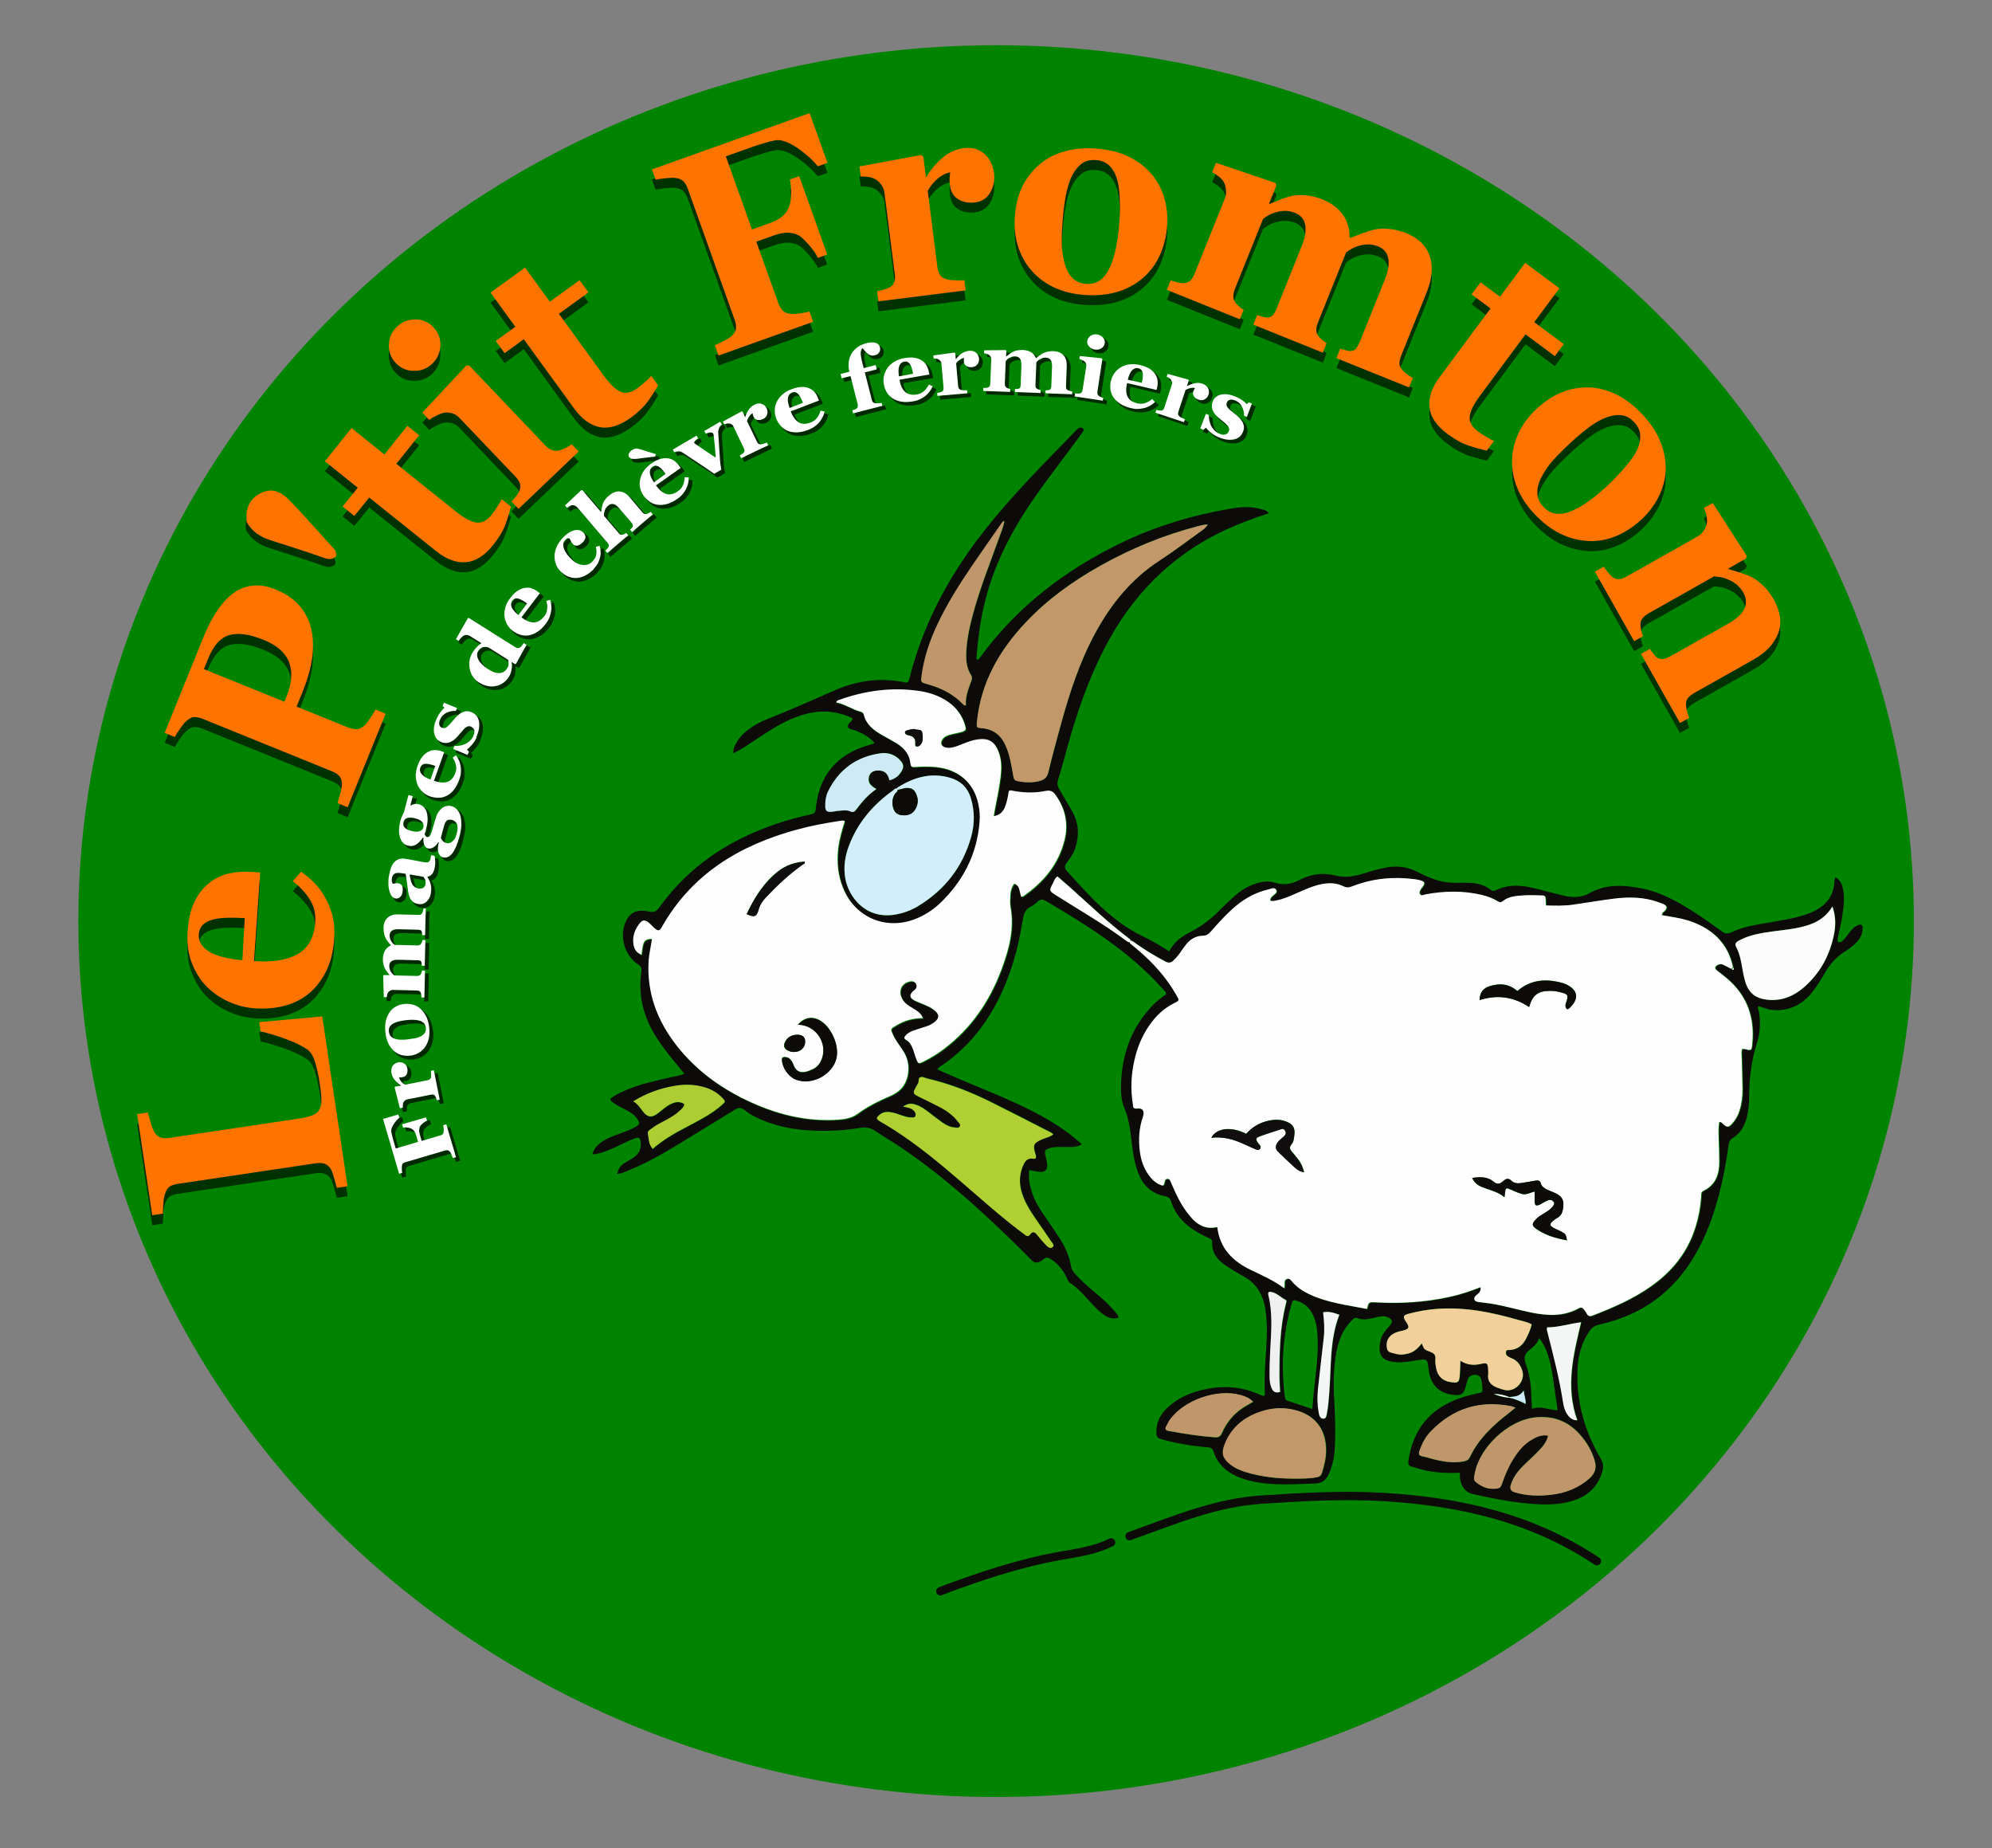 <?xml version="1.0" encoding="UTF-8"?>
<svg id="Calque_1" data-name="Calque 1" xmlns="http://www.w3.org/2000/svg" viewBox="0 0 159.92 148.36">
  <rect x="0" y="0" width="159.92" height="148.36" fill="#808080" stroke="none"/>
  <defs>
    <style>
      .cls-1 {
        fill: #fefefe;
      }

      .cls-1, .cls-2, .cls-3, .cls-4, .cls-5, .cls-6, .cls-7, .cls-8, .cls-9, .cls-10, .cls-11, .cls-12, .cls-13, .cls-14, .cls-15, .cls-16, .cls-17, .cls-18 {
        stroke-width: 0px;
      }

      .cls-2 {
        fill: #008400;
      }

      .cls-3 {
        fill: #c2986b;
      }

      .cls-19 {
        fill: none;
        stroke: #0d0b0a;
        stroke-linecap: round;
        stroke-width: .67px;
      }

      .cls-19, .cls-20 {
        stroke-miterlimit: 10;
      }

      .cls-4 {
        fill: #f2d09b;
      }

      .cls-5 {
        fill: #0d0b0a;
      }

      .cls-6 {
        fill: #f4f5f5;
      }

      .cls-7 {
        fill: #d2edfb;
      }

      .cls-8 {
        fill: #f0f0f0;
      }

      .cls-20 {
        fill: #002900;
        stroke: #002900;
        stroke-width: .08px;
      }

      .cls-9 {
        fill: #c0976a;
      }

      .cls-10 {
        fill: #ceeaf7;
      }

      .cls-11 {
        fill: #fff;
      }

      .cls-12 {
        fill: #ff7300;
      }

      .cls-13 {
        fill: #adcd33;
      }

      .cls-14 {
        fill: #afcf33;
      }

      .cls-15 {
        fill: #fdfdfd;
      }

      .cls-16 {
        fill: #100e0e;
      }

      .cls-17 {
        fill: #003100;
      }

      .cls-18 {
        fill: #fcfcfc;
      }
    </style>
  </defs>
  <ellipse class="cls-2" cx="79.97" cy="73.94" rx="73.68" ry="70.31"/>
  <g>
    <path class="cls-20" d="m32.25,89.72l.08.27c-.16.12-.31.29-.46.52s-.21.42-.19.58c.01.07.03.17.06.28.03.12.06.22.08.32l.22.76,1.79-.53-.14-.49c-.04-.14-.09-.25-.15-.35-.06-.09-.14-.17-.23-.22-.07-.04-.18-.07-.32-.09s-.26-.02-.35,0l-.08-.26,1.92-.56.08.26c-.09.04-.2.11-.32.21-.12.1-.2.18-.23.24-.05.09-.07.19-.08.3,0,.11.02.24.06.39l.14.49,1.51-.44c.08-.02.14-.06.18-.1.05-.05.07-.12.08-.22,0-.06,0-.13,0-.22,0-.09-.02-.18-.04-.28l.25-.07.78,2.64-.25.07c-.03-.06-.06-.15-.11-.26-.04-.11-.08-.18-.11-.22-.05-.07-.11-.12-.18-.14s-.14-.01-.22.01l-3.22.95c-.07.02-.13.05-.18.1-.05.04-.07.12-.08.22,0,.07,0,.16,0,.28,0,.11.02.2.03.25l-.25.07-1.29-4.4,1.22-.36Z"/>
    <path class="cls-20" d="m32.22,85.53c.17-.03.32,0,.47.08.15.09.24.22.28.4.03.17.02.33-.04.46-.06.14-.17.22-.32.25-.08.02-.14.02-.18.02s-.09,0-.13,0c.03.11.08.21.17.32s.2.2.33.27l1.81-.36c.08-.02.14-.04.18-.08.05-.04.08-.09.09-.15.01-.06.02-.14.01-.26,0-.12-.01-.21-.02-.26l.24-.05.47,2.36-.24.05c-.02-.06-.03-.12-.05-.17-.02-.06-.04-.11-.06-.15-.04-.07-.09-.11-.14-.13-.06-.02-.12-.02-.21,0l-1.91.38c-.08.02-.15.05-.2.1-.05.05-.09.11-.12.17-.02.05-.03.11-.03.17,0,.07,0,.14,0,.22l-.24.05-.42-1.67.04-.06.48-.09h0c-.21-.14-.38-.29-.51-.45-.14-.16-.22-.34-.26-.54-.04-.22-.02-.41.08-.57.1-.16.25-.26.45-.3Z"/>
    <path class="cls-20" d="m31.54,81.52c.13-.19.3-.35.51-.46.2-.12.43-.19.68-.21.25-.03.48,0,.71.06.23.07.43.18.6.34.19.17.34.38.46.63.12.25.19.55.23.88.03.29.02.56-.03.82s-.15.48-.28.69c-.13.2-.3.36-.51.49-.21.13-.45.21-.72.24-.27.03-.51,0-.73-.06-.22-.07-.42-.19-.6-.35-.17-.16-.32-.36-.43-.61-.11-.25-.19-.53-.22-.85-.04-.33-.02-.63.03-.9.06-.26.16-.49.29-.69Zm2.41.67c-.13-.04-.29-.06-.47-.07-.18,0-.39,0-.62.03-.16.02-.33.05-.53.09-.2.05-.35.1-.46.16-.13.07-.24.16-.3.27-.07.11-.1.24-.08.4.02.17.08.3.17.39.1.09.22.16.36.2.13.04.28.06.46.06.17,0,.35,0,.53-.03.24-.03.44-.06.6-.09.16-.03.31-.09.47-.17.13-.07.23-.16.3-.27.07-.11.1-.25.08-.4-.02-.14-.07-.26-.15-.36-.09-.09-.2-.16-.35-.21Z"/>
    <path class="cls-20" d="m34.45,73.2l-.05,2.14h-.24c0-.06,0-.11-.01-.17,0-.06-.01-.11-.03-.14-.02-.05-.06-.09-.11-.1-.05-.02-.12-.02-.2-.03l-1.56-.04c-.23,0-.4.03-.52.12-.12.09-.18.21-.18.37,0,.1.01.2.04.28.03.08.06.16.11.22.05.07.09.13.14.17.05.04.09.07.12.1l1.8.04c.08,0,.15,0,.2-.03.05-.02.09-.06.12-.11.02-.04.04-.08.06-.13s.03-.1.04-.16h.24s-.05,2.06-.05,2.06h-.24c0-.05,0-.11-.01-.17,0-.06-.02-.11-.03-.14-.02-.05-.06-.08-.1-.1-.05-.02-.12-.03-.21-.03l-1.56-.04c-.23,0-.4.03-.52.12-.12.09-.18.21-.18.37,0,.1.01.2.04.28.03.08.06.16.11.22.05.07.09.13.14.17.05.04.09.07.12.1l1.8.04c.08,0,.14,0,.2-.03s.09-.06.12-.11c.02-.04.04-.08.06-.13.02-.05.03-.1.04-.16h.24s-.05,2.16-.05,2.16h-.24c0-.07,0-.13-.01-.19,0-.06-.02-.11-.03-.16-.03-.08-.06-.13-.11-.16-.05-.03-.12-.05-.2-.05l-1.95-.04c-.07,0-.14.02-.21.06-.07.04-.12.09-.16.14-.03.04-.05.1-.07.16-.02.07-.03.14-.04.22h-.24s-.05-1.72-.05-1.72l.05-.05h.47s0,0,0,0c-.05-.07-.12-.15-.19-.24-.07-.09-.13-.18-.18-.27-.05-.09-.09-.2-.13-.34-.03-.14-.05-.29-.04-.46,0-.27.07-.5.18-.68.11-.18.26-.31.45-.38v-.03c-.06-.07-.13-.16-.21-.26-.08-.1-.14-.2-.19-.28-.05-.09-.1-.22-.13-.36s-.05-.3-.05-.47c0-.36.11-.64.32-.83.2-.19.49-.28.85-.27l1.63.04c.08,0,.15,0,.2-.04.05-.03.09-.07.12-.14.02-.04.03-.09.05-.14.02-.06.03-.12.04-.2h.24Z"/>
    <path class="cls-20" d="m35.14,68.95c.03.11.04.24.06.39.01.15,0,.3-.02.46-.05.29-.12.5-.22.62-.1.12-.23.2-.39.23v.02c.06.09.11.18.15.26.04.08.07.17.1.26.03.12.05.23.06.34,0,.11,0,.25-.03.44-.04.27-.16.5-.34.67-.18.17-.4.24-.65.2-.14-.02-.26-.06-.36-.12-.09-.06-.17-.13-.24-.22-.06-.08-.11-.17-.14-.27s-.06-.21-.08-.33c-.04-.22-.07-.49-.11-.8-.03-.31-.07-.54-.11-.69l-.32-.05c-.06,0-.13-.02-.22-.02-.09,0-.17,0-.24.02-.08.02-.14.06-.2.13s-.1.15-.12.27c-.02.1-.02.19,0,.27.02.07.04.14.06.18.05,0,.12,0,.21-.03s.19-.02.27,0c.04,0,.08.02.14.05s.09.07.12.11c.04.06.06.13.07.2.01.07,0,.18-.01.32-.03.2-.1.34-.21.43s-.23.12-.37.1c-.12-.02-.23-.09-.31-.21s-.14-.26-.18-.42c-.04-.16-.07-.34-.07-.54,0-.2,0-.38.03-.55.04-.23.08-.44.14-.63.06-.19.14-.35.24-.49.1-.13.23-.23.39-.3.16-.06.36-.08.59-.04.25.04.54.09.88.16.34.06.56.11.67.12.1.02.18.01.24-.01s.11-.07.15-.13c.02-.04.04-.1.06-.19.02-.09.03-.16.04-.24l.24.04Zm-2,1.5c.02.14.05.28.08.42.03.14.07.25.12.35.05.1.12.18.2.24s.2.11.33.13c.17.03.3,0,.39-.07.09-.07.15-.17.16-.29.02-.13.01-.24-.02-.33-.04-.09-.09-.18-.15-.25l-1.12-.19Z"/>
    <path class="cls-20" d="m33.41,64.15l-.2.77c.12-.07.24-.11.35-.13.12-.02.23-.01.35.02.15.04.28.12.39.24s.19.26.23.42c.05.16.07.35.07.55,0,.2-.03.42-.09.64l-.15.57s.04.07.07.12c.03.04.07.07.11.08.1.02.17,0,.23-.07.06-.07.12-.21.18-.43.06-.21.12-.42.19-.64s.11-.37.14-.46c.04-.13.1-.26.18-.38s.17-.22.26-.3c.1-.09.22-.15.36-.19.14-.04.28-.04.43,0,.16.04.31.12.43.25s.22.28.28.49c.06.21.09.45.09.73,0,.27-.06.6-.16.98-.16.61-.35,1.06-.57,1.34-.22.28-.47.39-.75.32-.17-.04-.29-.17-.36-.37-.07-.2-.06-.48.03-.85h-.04c-.12.19-.25.33-.4.42-.14.09-.29.12-.43.08-.09-.02-.16-.07-.21-.13-.05-.06-.09-.14-.12-.23-.02-.08-.04-.16-.04-.26,0-.1,0-.18,0-.25h-.04c-.19.28-.38.47-.57.58s-.4.13-.63.07c-.32-.08-.53-.31-.64-.67-.11-.36-.1-.79.02-1.27.04-.16.09-.31.16-.45.06-.14.11-.25.15-.32l.35-1.35.35.09Zm.2,1.79c-.25-.07-.46-.07-.63-.03-.17.05-.28.16-.32.34-.02.09-.02.17,0,.25.02.08.07.15.13.21.06.06.14.11.24.15s.19.07.3.1c.24.06.44.07.62.02s.28-.16.32-.32c.04-.17,0-.31-.11-.44-.11-.12-.29-.22-.54-.28Zm2.88.12c-.07-.02-.15-.02-.24,0-.08.03-.17.11-.25.25-.03.08-.08.22-.13.41s-.12.45-.21.79c.04.1.1.19.18.26.07.08.17.13.3.16.05.01.12.01.19,0s.15-.05.22-.11c.08-.07.16-.14.22-.23.06-.09.12-.24.17-.44.08-.3.08-.54.02-.73-.07-.19-.22-.31-.46-.37Z"/>
    <path class="cls-20" d="m36.86,60.87c.09.12.17.26.24.41.07.15.11.31.14.48.03.18.03.35.02.52s-.06.35-.13.56c-.12.33-.27.61-.44.82-.18.21-.37.37-.57.47-.21.1-.42.16-.66.16-.23,0-.47-.04-.7-.12-.21-.08-.4-.19-.57-.35-.17-.16-.3-.34-.4-.55-.09-.21-.15-.44-.15-.71,0-.27.04-.55.14-.83.11-.32.24-.56.39-.74.14-.18.3-.31.48-.4.17-.09.34-.13.53-.13.18,0,.37.03.54.1l.2.07-.82,2.29c.43.16.79.18,1.08.09.29-.1.5-.34.64-.73.08-.21.09-.42.04-.63-.05-.21-.13-.4-.26-.58l.27-.2Zm-1.66.86c-.13-.05-.26-.09-.4-.12-.14-.03-.25-.05-.35-.05-.11,0-.21.03-.28.08-.07.05-.13.12-.17.23-.06.17-.03.34.1.51s.37.31.72.45l.38-1.09Z"/>
    <path class="cls-20" d="m38.52,59.46c-.1.21-.22.4-.37.58-.15.18-.28.3-.4.38l.16.19-.12.25-1.16-.48.11-.24c.11,0,.23,0,.38-.02s.29-.06.43-.12c.14-.06.27-.14.39-.24.12-.1.22-.23.29-.38.09-.2.12-.36.1-.49-.03-.13-.12-.23-.27-.3-.08-.04-.16-.05-.23-.03-.07.02-.15.06-.22.12-.08.07-.16.14-.23.23s-.17.2-.28.33c-.11.13-.21.24-.3.32-.09.09-.21.17-.35.24-.12.06-.26.1-.39.1s-.29-.02-.44-.1c-.29-.13-.46-.37-.52-.71-.06-.34.01-.72.2-1.14.09-.2.19-.37.31-.52.11-.15.22-.27.32-.36l-.15-.15.11-.25,1.06.43-.11.23c-.25-.02-.49.03-.73.14-.24.11-.41.28-.51.49-.08.17-.11.31-.08.44.02.13.09.22.2.27.15.07.3.05.43-.06.13-.11.29-.28.47-.5.27-.35.53-.57.78-.68.24-.11.49-.1.74.01.33.15.53.41.58.78.05.36-.02.77-.23,1.22Z"/>
    <path class="cls-20" d="m42.54,51.99l-.86,1.55-.07.02-.26-.16-.02.02c.04.16.04.35,0,.57-.03.22-.1.41-.21.58-.26.41-.61.66-1.06.75-.45.09-.9-.01-1.35-.29-.4-.25-.65-.62-.75-1.09-.1-.48-.01-.93.25-1.35.1-.17.22-.31.35-.44.13-.12.24-.21.34-.27l-.93-.58c-.07-.04-.15-.07-.23-.08-.08,0-.15,0-.22.03-.08.04-.16.1-.24.18s-.15.17-.22.26l-.21-.13.96-1.69.07-.02,3.72,2.34c.07.05.14.07.21.08s.13-.01.19-.05c.05-.03.1-.08.16-.16.06-.08.11-.14.14-.19l.21.13Zm-1.48,1.23l-1.6-1.01c-.05-.01-.11-.02-.18-.03-.07,0-.14,0-.22.01-.07.02-.13.05-.21.1-.07.05-.14.12-.19.2-.13.2-.13.44,0,.7.13.26.39.52.78.77.15.1.3.17.43.23s.27.08.41.09c.14,0,.26-.02.38-.08.11-.06.21-.15.3-.28.08-.12.12-.24.13-.35,0-.11,0-.22-.04-.34Z"/>
    <path class="cls-20" d="m44.42,48.39c.05.14.08.3.1.46.02.16.01.33-.02.5-.03.18-.08.35-.14.5-.07.16-.16.32-.29.49-.22.28-.44.5-.67.64s-.46.24-.69.28c-.23.04-.45.02-.67-.04-.22-.07-.43-.18-.63-.33-.18-.14-.33-.31-.44-.51-.11-.2-.18-.41-.21-.64-.03-.23,0-.47.07-.72s.2-.51.39-.75c.2-.27.4-.46.6-.59.19-.12.38-.2.58-.23.18-.03.36-.02.54.04.18.06.34.14.49.26l.17.13-1.48,1.93c.36.28.7.42,1,.41.3,0,.58-.17.84-.5.14-.18.22-.37.23-.59.02-.21,0-.42-.07-.63l.31-.1Zm-1.85.31c-.11-.08-.22-.16-.34-.23-.12-.07-.23-.12-.32-.15-.11-.03-.2-.04-.29-.01s-.16.08-.23.16c-.11.15-.13.32-.06.51.07.19.25.41.55.65l.69-.92Z"/>
    <path class="cls-20" d="m47.95,45.92c-.23.24-.47.42-.72.54s-.48.18-.71.19c-.23,0-.45-.04-.66-.13-.21-.09-.41-.23-.59-.41-.17-.16-.29-.35-.37-.57s-.12-.44-.11-.68c0-.24.07-.49.18-.74.11-.25.28-.49.5-.72.31-.32.61-.51.9-.58.29-.07.53-.02.72.17.11.11.18.24.18.37,0,.13-.07.28-.22.44-.13.13-.26.21-.4.24-.14.03-.26,0-.35-.09-.08-.08-.14-.17-.19-.27-.05-.1-.09-.18-.13-.22-.05,0-.09,0-.14,0-.04.01-.1.05-.16.11-.08.08-.13.16-.16.26-.03.1-.03.21,0,.35.03.13.09.28.2.44.1.16.25.34.44.52.28.28.58.43.9.46.31.03.57-.06.76-.26.19-.19.3-.38.33-.57s.02-.4-.04-.63l.31-.07c.05.15.07.3.08.45,0,.15,0,.31-.05.47-.04.17-.1.33-.17.47-.08.14-.19.29-.33.44Z"/>
    <path class="cls-20" d="m52.65,41.55l-1.65,1.41-.16-.19s.07-.08.12-.12.07-.09.09-.12c.02-.05.03-.1.01-.15-.02-.05-.05-.11-.11-.18l-1.02-1.19c-.15-.18-.3-.28-.44-.3-.14-.03-.28.02-.41.13-.07.06-.13.13-.18.2-.05.07-.08.16-.11.25-.02.08-.04.15-.04.21,0,.06,0,.12,0,.16l1.17,1.37c.05.06.1.11.15.13.05.02.1.03.17.01.04,0,.09-.03.14-.05s.11-.05.15-.09l.16.19-1.67,1.42-.16-.19s.09-.09.13-.13c.04-.04.07-.09.1-.13.04-.07.06-.13.04-.19s-.04-.12-.1-.18l-2.42-2.84c-.05-.05-.11-.1-.19-.14-.08-.04-.16-.05-.23-.04-.06,0-.12.04-.2.08-.08.05-.15.09-.21.13l-.16-.19,1.3-1.23h.08s1.5,1.76,1.5,1.76h.01c.02-.13.04-.23.05-.33.02-.09.04-.2.08-.32.03-.1.09-.21.18-.33.08-.12.19-.24.32-.34.3-.25.59-.36.87-.33.28.03.54.18.76.43l1.07,1.25c.05.06.11.1.16.12s.11.02.19,0c.04-.01.09-.03.14-.06.05-.02.11-.06.17-.1l.16.19Z"/>
    <path class="cls-20" d="m52.91,36.72l-.05.19c-.45.05-.79.09-1.02.12-.22.04-.42.06-.59.07-.13,0-.23,0-.3-.02-.07-.02-.14-.07-.2-.16-.05-.07-.05-.15,0-.25.04-.1.11-.18.2-.25.12-.08.23-.13.32-.15.09-.02.23,0,.41.06.13.04.3.1.51.16.21.07.45.14.72.22Zm2.64,1.83c0,.15,0,.31-.04.47s-.09.32-.16.47c-.08.16-.18.31-.29.44-.11.13-.25.26-.43.38-.29.2-.57.34-.83.41s-.51.09-.74.06-.44-.11-.63-.24c-.19-.13-.36-.3-.51-.5-.13-.19-.22-.39-.27-.61-.05-.22-.05-.45,0-.68.04-.22.14-.45.28-.67s.35-.42.6-.6c.27-.19.52-.32.74-.38.22-.06.43-.08.62-.05.19.03.35.09.5.2.15.11.28.24.39.39l.13.18-1.99,1.4c.26.37.54.6.83.69.29.09.61.01.95-.23.18-.13.32-.29.4-.49s.12-.41.12-.62h.33Zm-1.86-.25c-.08-.11-.16-.22-.26-.32-.09-.11-.18-.19-.26-.24-.09-.06-.19-.1-.27-.1-.09,0-.18.03-.27.09-.15.11-.22.26-.21.47.01.21.12.47.33.78l.94-.68Z"/>
    <path class="cls-20" d="m58.21,34.34c-.09.07-.16.15-.21.26-.06.1-.08.23-.08.37.02.37.04.73.07,1.1.03.37.05.73.07,1.07,0,.11.02.24.04.4.02.16.05.3.07.42l-.57.33c-.54-.38-.99-.68-1.36-.92-.37-.24-.76-.5-1.18-.78-.1-.07-.21-.1-.33-.1-.12,0-.23.02-.34.07l-.12-.21,1.91-1.12.12.21c-.07.04-.14.11-.22.19-.08.08-.11.15-.08.19,0,.01.02.03.04.04s.05.04.08.06c.15.11.38.26.67.46.29.2.61.41.93.62-.02-.27-.04-.53-.06-.79-.02-.26-.06-.58-.1-.98,0-.06-.02-.1-.03-.13-.01-.03-.02-.05-.03-.06-.02-.03-.06-.05-.11-.06s-.11,0-.17,0c-.06.01-.12.03-.17.04-.05.02-.1.03-.13.05l-.12-.21,1.28-.75.12.21Z"/>
    <path class="cls-20" d="m61.81,33.03c.07.15.09.31.04.48-.05.16-.15.29-.32.37-.16.08-.31.1-.45.08-.14-.02-.25-.11-.32-.25-.03-.07-.05-.13-.06-.17,0-.04-.02-.09-.02-.12-.1.05-.19.13-.27.25-.08.11-.14.24-.18.38l.8,1.66c.03.07.07.12.12.16.05.03.1.05.17.05.06,0,.14-.02.26-.06.11-.04.2-.06.24-.09l.11.22-2.17,1.04-.11-.22c.05-.03.1-.06.16-.1.05-.03.09-.07.13-.1.06-.06.09-.11.09-.17,0-.06-.01-.13-.05-.2l-.85-1.76c-.03-.07-.08-.13-.15-.17-.06-.04-.13-.06-.2-.07-.05,0-.11,0-.18.01-.07.01-.14.03-.21.06l-.11-.22,1.51-.82.07.02.21.44h.01c.07-.24.17-.44.29-.61.12-.17.28-.3.46-.39.2-.1.39-.12.57-.06.18.06.31.18.4.36Z"/>
    <path class="cls-20" d="m66.46,33.28c-.03.15-.08.3-.16.45-.07.15-.16.29-.27.42-.12.14-.25.25-.39.35-.14.1-.31.19-.51.26-.33.13-.63.19-.91.2-.27,0-.52-.04-.73-.13-.21-.09-.4-.22-.55-.39s-.28-.38-.37-.61c-.08-.21-.12-.43-.11-.66,0-.23.06-.45.16-.66.1-.21.24-.4.44-.58.2-.18.44-.33.73-.44.31-.12.59-.18.81-.19s.43.03.61.1c.17.07.32.18.44.31.12.14.21.3.28.48l.08.2-2.27.87c.16.43.38.72.64.88.26.16.59.16.97.01.21-.08.38-.21.51-.38.13-.17.22-.36.27-.57l.32.07Zm-1.74-.7c-.05-.13-.1-.25-.17-.38-.06-.13-.13-.22-.19-.3-.08-.08-.16-.14-.24-.16-.09-.02-.18-.02-.28.02-.17.07-.28.2-.32.4s0,.48.13.84l1.07-.43Z"/>
    <path class="cls-20" d="m70.89,28.11c.01.05.02.12.02.19,0,.07-.02.13-.05.19-.03.07-.08.12-.13.17s-.14.08-.26.11c-.18.05-.34.02-.48-.07s-.3-.26-.49-.51c-.08.06-.13.18-.15.34-.02.17.04.51.17,1.01l.07.26.96-.25.09.35-.96.24.57,2.24c.02.08.06.14.11.18.05.04.12.06.19.06.06,0,.14,0,.23,0,.09,0,.18-.02.25-.03l.06.24-2.35.6-.06-.24c.06-.02.12-.04.17-.06.06-.02.1-.04.14-.07.07-.05.11-.1.12-.15.01-.06.01-.12,0-.2l-.58-2.27-.71.18-.09-.35.71-.18c-.06-.23-.08-.47-.06-.7.02-.24.08-.46.19-.67.1-.21.26-.39.47-.56.21-.17.48-.29.8-.37.29-.07.52-.08.71-.02.18.06.3.17.34.34Z"/>
    <path class="cls-20" d="m75.13,31.27c-.06.14-.14.28-.24.41s-.21.25-.35.36c-.14.11-.29.2-.45.27-.15.07-.34.13-.55.16-.35.06-.66.07-.93.02-.27-.05-.5-.14-.69-.26-.19-.13-.35-.29-.47-.49-.12-.2-.2-.42-.24-.67-.04-.22-.03-.45.02-.67.05-.22.15-.43.28-.62.13-.18.31-.35.54-.49.23-.14.49-.24.8-.29.33-.06.61-.07.84-.03.23.04.42.11.58.22.16.1.28.23.37.39s.15.33.19.52l.04.21-2.4.42c.08.45.23.78.46.98.23.2.55.27.95.2.22-.04.41-.13.57-.28.16-.14.28-.31.38-.51l.3.13Zm-1.57-1.02c-.02-.13-.05-.27-.09-.4-.04-.14-.08-.25-.13-.33-.06-.1-.13-.16-.21-.21-.08-.04-.17-.05-.28-.03-.18.03-.31.14-.39.33s-.09.47-.03.85l1.14-.21Z"/>
    <path class="cls-20" d="m78.86,29.03c.01.17-.03.32-.13.46-.1.14-.24.21-.43.23-.17.02-.33-.01-.45-.09-.13-.07-.2-.19-.21-.35,0-.08,0-.14,0-.18,0-.04.02-.09.02-.12-.11.01-.22.06-.34.14-.12.08-.22.18-.3.3l.16,1.83c0,.08.03.14.06.19s.08.09.14.11c.05.02.14.03.26.04.12,0,.21,0,.26,0l.02.24-2.4.21-.02-.24c.06,0,.12-.02.18-.03s.11-.03.15-.05c.07-.03.12-.07.15-.13.02-.05.03-.12.03-.2l-.17-1.94c0-.08-.03-.15-.08-.21-.05-.06-.1-.11-.16-.14-.05-.02-.1-.04-.17-.05s-.14-.02-.22-.02l-.02-.24,1.7-.23.06.05.04.48h.01c.15-.19.31-.35.49-.47.18-.12.37-.18.57-.2.22-.02.41.03.55.15.15.12.23.28.25.48Z"/>
    <path class="cls-20" d="m86.33,31.9l-2.14-.08v-.24c.06,0,.12,0,.18-.01.06,0,.11-.01.15-.03.05-.02.09-.06.11-.11.02-.05.03-.12.03-.2l.06-1.56c0-.23-.03-.4-.11-.52-.08-.12-.21-.18-.37-.19-.1,0-.2,0-.28.03-.08.03-.16.06-.23.1-.07.04-.13.09-.17.13-.04.05-.07.08-.1.12l-.07,1.8c0,.08,0,.15.02.2s.05.09.11.12c.04.02.08.04.13.06.05.02.1.03.16.04v.24s-2.06-.08-2.06-.08v-.24c.06,0,.11,0,.18-.01.07,0,.11-.01.15-.03.05-.02.09-.06.1-.1.02-.05.03-.12.03-.21l.06-1.56c0-.23-.03-.4-.11-.52-.08-.12-.21-.18-.37-.19-.1,0-.2,0-.28.03-.08.03-.16.06-.23.1-.07.04-.13.09-.17.13-.04.05-.07.08-.1.12l-.07,1.8c0,.08,0,.14.03.2.02.05.06.09.11.12.04.02.08.04.13.06s.1.03.16.04v.24s-2.16-.08-2.16-.08v-.24c.07,0,.13,0,.19,0,.06,0,.11-.01.16-.03.08-.02.13-.06.16-.11.03-.05.05-.11.05-.2l.08-1.95c0-.07-.01-.14-.05-.21-.04-.07-.09-.12-.14-.16-.04-.03-.1-.05-.16-.07-.07-.02-.14-.04-.22-.05v-.24s1.73-.02,1.73-.02l.05.05-.02.47h.01c.07-.05.15-.12.25-.19.1-.07.18-.13.27-.18.09-.05.21-.09.35-.12.14-.03.29-.04.46-.04.27.01.5.07.68.19.18.12.3.27.37.46h.03c.07-.06.16-.12.26-.2.1-.08.2-.14.28-.19.1-.05.22-.09.36-.13.15-.03.3-.05.47-.04.36.01.64.12.82.33s.27.49.26.86l-.06,1.63c0,.08,0,.15.03.2.02.05.07.09.14.12.04.02.08.03.14.05.06.02.12.03.19.04v.24Z"/>
    <path class="cls-20" d="m88.78,32.41l-2.25-.34.04-.24c.06,0,.12,0,.18.01.06,0,.11,0,.16,0,.08-.01.14-.04.18-.09.04-.05.06-.11.08-.19l.3-1.93c.01-.08,0-.15-.03-.21-.03-.06-.07-.12-.12-.16-.04-.03-.1-.07-.18-.11-.08-.04-.16-.07-.23-.08l.04-.24,1.76.18.05.06-.4,2.63c-.01.08,0,.15.02.21.03.06.07.11.13.14.04.03.09.05.15.08.05.02.11.04.17.06l-.04.24Zm.17-4.6c-.03.17-.12.3-.27.4-.16.1-.33.13-.52.1-.19-.03-.35-.11-.47-.25-.12-.14-.17-.29-.14-.46.03-.17.12-.3.27-.4.16-.1.33-.13.52-.1.19.03.35.11.47.25.12.14.17.29.14.46Z"/>
    <path class="cls-20" d="m92.97,32.52c-.11.11-.24.2-.38.28s-.29.15-.46.19c-.18.05-.35.07-.52.08-.17,0-.36-.02-.57-.06-.35-.08-.63-.2-.86-.35-.23-.15-.41-.32-.54-.51s-.21-.4-.24-.63c-.03-.23-.02-.47.04-.71.05-.22.14-.42.28-.61s.3-.34.5-.46c.19-.12.42-.2.69-.24.26-.04.55-.02.84.05.33.08.59.18.78.3.19.12.34.27.45.43.1.16.17.32.19.51.02.18.01.37-.03.55l-.05.21-2.37-.55c-.1.45-.09.81.04,1.08s.4.46.8.55c.22.05.43.04.63-.03.2-.07.38-.18.55-.32l.22.24Zm-1.05-1.55c.03-.13.05-.27.07-.41.02-.14.02-.26,0-.35-.02-.11-.05-.2-.11-.27-.06-.07-.14-.11-.24-.14-.18-.04-.34,0-.49.15s-.27.4-.36.77l1.13.25Z"/>
    <path class="cls-20" d="m97.27,31.93c-.05.16-.15.29-.3.37s-.31.1-.48.04c-.17-.06-.29-.14-.38-.26-.09-.12-.11-.25-.06-.4.02-.07.05-.13.07-.17.03-.04.05-.07.07-.11-.11-.03-.23-.03-.37,0-.14.03-.27.08-.39.15l-.58,1.75c-.02.07-.03.14-.02.2,0,.06.04.11.09.16.04.04.12.09.22.14s.19.09.24.11l-.08.23-2.29-.76.08-.23c.06.01.12.03.18.04.06.01.11.02.16.02.08,0,.14-.02.19-.06.04-.04.08-.1.1-.18l.61-1.85c.03-.08.03-.15,0-.22s-.05-.14-.09-.19c-.03-.04-.08-.08-.13-.12-.06-.04-.12-.07-.2-.1l.08-.23,1.66.46.04.06-.15.46h.01c.21-.11.42-.19.63-.23s.41-.03.6.04c.21.07.36.19.45.35.09.16.1.34.04.54Z"/>
    <path class="cls-20" d="m98.05,35.33c-.21-.09-.41-.21-.59-.36-.18-.15-.31-.28-.39-.39l-.19.17-.26-.11.45-1.17.24.1c0,.11,0,.23.03.38.03.15.07.29.13.43.06.14.15.27.26.39.11.12.24.21.39.28.2.09.37.11.5.08.13-.03.23-.12.29-.27.04-.08.04-.16.02-.23-.02-.07-.06-.14-.12-.22-.07-.08-.15-.15-.24-.23-.09-.07-.2-.16-.33-.27-.13-.11-.24-.2-.33-.29-.09-.09-.17-.2-.25-.34-.06-.12-.1-.25-.11-.39-.01-.14.02-.29.08-.44.12-.29.36-.47.69-.53.34-.07.72,0,1.14.17.2.09.38.18.53.29.15.11.28.21.37.31l.15-.15.25.11-.4,1.07-.24-.1c.01-.25-.04-.49-.16-.72-.12-.24-.29-.4-.51-.49-.17-.07-.32-.1-.44-.07-.13.02-.21.09-.26.21-.07.16-.04.3.07.43s.28.28.51.45c.35.26.59.52.7.76s.12.49,0,.74c-.14.34-.4.54-.76.6-.36.06-.77,0-1.23-.2Z"/>
  </g>
  <path class="cls-17" d="m20.79,82.85l5.08-.46,2.03,13.63-.86.13c-.06-.24-.14-.52-.23-.84-.1-.32-.17-.53-.23-.63-.14-.23-.31-.39-.51-.46-.2-.07-.44-.08-.73-.04l-11.07,1.65c-.27.04-.48.11-.64.21-.16.1-.29.31-.39.62-.07.23-.12.5-.13.81-.02.31-.03.56-.03.75l-.86.13-1.21-8.12.86-.13c.06.22.13.48.21.77.09.3.18.55.29.76.14.26.31.42.53.48.22.06.45.07.71.03l10.32-1.54c.49-.07.87-.16,1.14-.27.27-.1.46-.26.57-.46.11-.2.17-.47.16-.8,0-.33-.05-.78-.14-1.35-.08-.56-.2-1.09-.35-1.61-.15-.51-.36-.87-.63-1.06-.43-.3-1.01-.58-1.75-.85-.74-.27-1.41-.47-2.01-.61l-.11-.76Z"/>
  <path class="cls-17" d="m24.17,70.78c.41.28.79.6,1.14.97.35.37.64.79.88,1.25.25.49.43.98.54,1.47.11.49.14,1.05.1,1.67-.07,1.04-.29,1.92-.66,2.65-.37.73-.83,1.32-1.39,1.78-.56.45-1.21.78-1.95.97-.73.19-1.52.26-2.36.2-.76-.05-1.48-.24-2.15-.55-.68-.31-1.27-.73-1.78-1.25-.49-.51-.88-1.15-1.16-1.89-.28-.75-.38-1.57-.32-2.47.07-.98.25-1.78.55-2.39.3-.61.68-1.11,1.16-1.49.45-.37.97-.63,1.56-.77.59-.14,1.2-.19,1.83-.14l.73.05-.5,7.11c1.52.11,2.7-.09,3.54-.58.84-.5,1.3-1.35,1.38-2.56.05-.66-.1-1.27-.45-1.82-.35-.55-.8-1.04-1.36-1.45l.67-.76Zm-4.52,3.72c-.45-.03-.91-.04-1.38-.03s-.86.06-1.16.14c-.36.09-.63.24-.83.43-.19.19-.3.45-.32.76-.04.54.22.99.78,1.36.56.36,1.46.6,2.72.72l.19-3.38Z"/>
  <path class="cls-17" d="m22.15,48.13c.83.34,1.48.79,1.94,1.35.47.56.77,1.21.92,1.92.15.74.16,1.53.03,2.35s-.39,1.7-.77,2.64l-.46,1.13,4.14,1.68c.25.1.48.14.7.13.22-.01.43-.12.64-.32.11-.11.25-.3.43-.56s.32-.5.43-.69l.81.33-3.05,7.51-.81-.33c.06-.2.13-.46.22-.79.09-.33.13-.57.13-.71,0-.3-.07-.52-.2-.67-.13-.15-.33-.28-.61-.39l-10.37-4.21c-.24-.1-.47-.14-.67-.14-.21,0-.42.12-.65.33-.16.15-.33.36-.52.64-.19.28-.32.49-.4.63l-.81-.33,3.1-7.65c.73-1.79,1.57-3.01,2.54-3.65.96-.64,2.07-.71,3.31-.2Zm-1.02,4.02c-1.11-.45-2.01-.57-2.72-.37-.71.2-1.28.84-1.71,1.92l-.33.81,6.46,2.62.17-.41c.43-1.07.5-1.99.21-2.76-.3-.77-.99-1.37-2.07-1.81Z"/>
  <path class="cls-17" d="m41.02,41.46c-.12.48-.27.98-.46,1.48-.19.51-.52,1.05-.98,1.62-.69.86-1.42,1.31-2.19,1.37-.77.06-1.57-.24-2.39-.9l-5.36-4.29-1.19,1.48-.94-.76,1.21-1.51-2.64-2.12,2.14-2.67,2.64,2.12,1.85-2.3.94.76-1.83,2.29,4.78,3.83c.68.55,1.24.84,1.66.89.43.05.83-.16,1.2-.62.12-.15.27-.36.46-.65.19-.28.31-.49.36-.61l.73.59Z"/>
  <path class="cls-17" d="m34.8,27.08c.39.41.58.9.55,1.47-.02.57-.24,1.05-.64,1.44-.41.39-.9.59-1.48.58-.57,0-1.05-.21-1.45-.62-.39-.41-.58-.9-.56-1.48.02-.58.24-1.06.65-1.45.41-.39.9-.58,1.48-.58.57,0,1.06.22,1.45.63Zm11.65,9.97l-4.82,4.6-.56-.59c.12-.14.24-.27.35-.41.11-.14.2-.27.25-.39.1-.22.13-.42.08-.61s-.17-.38-.36-.58l-4.49-4.71c-.18-.19-.38-.32-.6-.38-.22-.07-.43-.08-.63-.05-.15.02-.35.09-.59.21-.24.12-.45.24-.62.37l-.56-.59,3.54-3.78h.23s6.13,6.44,6.13,6.44c.18.19.37.31.57.37.2.06.41.05.61-.02.15-.05.3-.11.46-.19.16-.08.31-.17.46-.28l.56.59Z"/>
  <path class="cls-17" d="m52.84,31.72c-.24.43-.52.87-.84,1.31s-.77.87-1.37,1.31c-.89.64-1.71.89-2.47.75-.76-.15-1.45-.65-2.07-1.5l-4.04-5.56-1.54,1.12-.71-.98,1.57-1.14-1.99-2.74,2.77-2.01,1.99,2.74,2.39-1.73.71.98-2.37,1.72,3.6,4.96c.51.71.97,1.14,1.37,1.3.4.16.84.07,1.32-.28.15-.11.36-.28.61-.5.26-.22.43-.39.51-.5l.55.76Z"/>
  <path class="cls-17" d="m66.41,13.88l-.76.27c-.4-.51-.96-1.01-1.68-1.5-.72-.48-1.31-.68-1.77-.58-.21.04-.48.11-.82.21-.34.1-.65.2-.92.29l-2.19.78,2.1,5.87,1.4-.5c.4-.14.72-.31.98-.51.26-.2.45-.46.59-.79.1-.23.16-.59.17-1.05,0-.47-.02-.85-.1-1.16l.75-.27,2.25,6.29-.75.27c-.14-.31-.38-.65-.72-1.04-.34-.39-.6-.63-.78-.74-.27-.16-.58-.24-.91-.24-.34,0-.71.07-1.13.22l-1.4.5,1.77,4.95c.09.25.21.45.37.6.15.15.38.23.67.25.17.01.39,0,.66-.04.27-.04.54-.09.8-.15l.29.82-7.6,2.71-.29-.82c.18-.09.43-.21.73-.36s.51-.28.61-.38c.2-.18.32-.38.35-.59.03-.21,0-.45-.1-.72l-3.77-10.54c-.09-.24-.2-.43-.35-.58-.15-.15-.37-.24-.67-.27-.22-.02-.49,0-.82.03-.33.04-.58.08-.74.11l-.29-.82,12.66-4.52,1.43,3.99Z"/>
  <path class="cls-17" d="m79.8,14.71c.07.56-.03,1.08-.3,1.54-.27.47-.68.73-1.22.8-.51.06-.96-.02-1.34-.25-.39-.23-.61-.61-.68-1.14-.03-.26-.04-.46-.02-.61.02-.15.03-.29.04-.42-.32.06-.64.22-.97.48-.33.27-.6.6-.83,1.01l.77,6.09c.03.26.1.47.2.63.1.16.24.28.44.35.16.06.42.1.77.11.35.01.61.01.76,0l.1.81-7,.88-.1-.81c.17-.04.35-.08.52-.13.17-.05.32-.1.44-.16.21-.11.35-.25.41-.44.06-.18.08-.41.04-.68l-.82-6.46c-.03-.27-.12-.5-.27-.69-.15-.2-.31-.35-.49-.45-.14-.07-.3-.13-.5-.16-.2-.03-.42-.05-.65-.04l-.1-.81,4.95-.92.18.15.2,1.61h.04c.41-.66.86-1.19,1.36-1.59.5-.4,1.04-.64,1.63-.72.65-.08,1.2.06,1.64.44.45.38.71.9.8,1.57Z"/>
  <path class="cls-17" d="m92.43,14.75c.48.56.82,1.2,1.04,1.94.21.74.29,1.52.22,2.35-.07.82-.27,1.59-.6,2.3-.33.71-.78,1.3-1.34,1.78-.6.51-1.29.89-2.09,1.12-.79.23-1.68.31-2.67.23-.85-.07-1.63-.26-2.33-.58s-1.3-.76-1.81-1.33c-.49-.54-.86-1.19-1.11-1.95-.25-.76-.33-1.59-.26-2.5.07-.89.27-1.67.6-2.35.33-.67.78-1.26,1.37-1.76.56-.48,1.23-.83,2.02-1.05.78-.22,1.64-.3,2.58-.22.98.08,1.83.29,2.55.64.72.35,1.33.8,1.82,1.37Zm-3.32,7.5c.19-.4.34-.9.47-1.49.12-.59.22-1.28.28-2.06.04-.52.06-1.12.04-1.79-.02-.67-.08-1.21-.19-1.61-.13-.48-.33-.87-.61-1.16-.28-.29-.64-.46-1.1-.49-.5-.04-.91.07-1.23.34-.32.27-.58.62-.78,1.07-.18.41-.32.9-.43,1.46-.1.56-.18,1.15-.23,1.77-.07.81-.1,1.48-.09,2.02,0,.54.08,1.08.23,1.63.12.47.32.86.6,1.15.28.29.65.46,1.11.5.42.03.79-.06,1.11-.28.32-.22.59-.57.8-1.04Z"/>
  <path class="cls-17" d="m113.12,31.9l-5.83-2.35.3-.76c.15.04.31.08.47.13.16.05.31.07.43.05.17-.01.31-.09.41-.24.1-.15.21-.35.31-.6l1.95-4.85c.29-.71.38-1.29.29-1.75-.09-.45-.36-.77-.81-.95-.28-.11-.55-.17-.8-.16-.26,0-.5.04-.74.11-.25.07-.45.16-.62.26-.16.1-.3.19-.41.27l-2.24,5.57c-.1.25-.15.46-.16.64,0,.18.05.34.16.49.08.1.18.21.29.31.11.1.24.19.38.28l-.3.76-5.58-2.25.3-.76c.13.04.29.08.47.13.18.05.33.07.43.05.17-.02.3-.1.4-.22.1-.13.21-.33.32-.62l1.95-4.85c.29-.71.38-1.29.29-1.75-.09-.45-.36-.77-.81-.95-.28-.11-.55-.17-.8-.16-.26,0-.5.04-.74.11-.25.07-.45.16-.62.26s-.3.19-.41.27l-2.24,5.57c-.1.24-.15.45-.15.64,0,.18.05.35.16.5.08.1.18.21.29.31.11.1.24.19.38.28l-.3.76-5.86-2.36.3-.76c.18.05.35.1.52.15.17.04.33.07.46.07.24,0,.43-.06.57-.18.14-.12.26-.31.37-.57l2.43-6.04c.09-.22.12-.46.09-.72s-.09-.47-.2-.65c-.08-.13-.2-.26-.36-.39-.16-.13-.34-.25-.55-.35l.31-.76,4.77,1.61.08.21-.59,1.46.04.02c.25-.1.55-.22.9-.36.35-.14.66-.23.94-.29.31-.07.67-.08,1.1-.04s.86.15,1.31.33c.74.3,1.3.72,1.66,1.26.36.54.53,1.14.51,1.79l.09.04c.26-.11.58-.24.96-.38.38-.14.71-.24,1-.3.32-.07.71-.09,1.15-.04.44.04.89.15,1.34.33.98.4,1.62,1.01,1.9,1.84.28.83.2,1.81-.26,2.95l-2.03,5.04c-.1.26-.15.48-.14.66,0,.18.09.36.25.52.08.09.19.19.33.3.13.11.3.22.49.32l-.3.76Z"/>
  <path class="cls-17" d="m119.37,36.97c-.49-.1-.98-.24-1.5-.41-.51-.17-1.06-.48-1.66-.92-.88-.65-1.37-1.37-1.45-2.14-.09-.77.18-1.58.81-2.42l4.09-5.52-1.52-1.13.72-.97,1.56,1.16,2.02-2.72,2.75,2.04-2.02,2.72,2.37,1.76-.72.97-2.35-1.75-3.65,4.92c-.52.7-.8,1.27-.83,1.7-.03.43.19.82.66,1.17.15.11.37.26.66.43.29.18.5.29.63.34l-.56.75Z"/>
  <path class="cls-17" d="m133.72,38.51c-.02.73-.2,1.44-.54,2.13-.34.69-.81,1.32-1.42,1.89-.61.56-1.27,1-1.99,1.3-.72.3-1.45.44-2.19.41-.79-.03-1.55-.22-2.3-.58-.74-.36-1.45-.9-2.13-1.63-.58-.63-1.03-1.29-1.32-2-.3-.71-.45-1.44-.44-2.2,0-.73.17-1.46.49-2.19.33-.73.82-1.4,1.49-2.02.66-.61,1.33-1.05,2.03-1.33.69-.28,1.43-.4,2.19-.38.74.03,1.47.22,2.2.58.73.36,1.41.89,2.06,1.58.67.72,1.15,1.45,1.45,2.2.3.74.44,1.49.42,2.24Zm-7.51,3.3c.41-.17.86-.43,1.35-.78.49-.35,1.02-.8,1.6-1.34.38-.36.79-.79,1.24-1.3.44-.51.76-.95.95-1.31.23-.44.34-.87.33-1.27,0-.4-.17-.77-.48-1.1-.34-.37-.72-.56-1.13-.58-.42-.02-.85.07-1.3.26-.41.18-.85.45-1.3.79-.46.35-.91.73-1.36,1.15-.6.55-1.07,1.03-1.43,1.43-.36.4-.67.85-.93,1.36-.23.43-.34.85-.33,1.26,0,.4.17.78.49,1.12.29.31.62.49,1.01.54.39.05.82-.02,1.29-.23Z"/>
  <path class="cls-17" d="m134.86,58.82l-3.12-5.53.71-.4c.08.11.17.24.29.39.11.15.22.26.31.32.14.09.3.12.47.1s.38-.11.65-.26l4.56-2.57c.66-.37,1.1-.77,1.3-1.19.2-.42.18-.85-.07-1.3-.14-.24-.31-.45-.5-.62s-.43-.31-.69-.43c-.23-.1-.44-.17-.64-.2s-.37-.05-.51-.07l-5.23,2.95c-.23.13-.4.27-.52.41-.12.15-.18.31-.17.5,0,.13.01.28.05.46.04.17.09.33.15.49l-.71.4-3.15-5.58.71-.4c.1.15.2.29.32.43.11.14.22.26.32.35.18.16.37.23.56.22.19-.01.41-.08.65-.22l5.67-3.2c.2-.11.37-.27.51-.48.14-.21.23-.43.26-.66.02-.15,0-.33-.04-.53-.04-.2-.11-.4-.21-.62l.71-.4,2.73,4.24-.07.22-1.41.8.02.04c.26.08.57.18.94.29.37.12.68.24.94.37.28.14.58.36.9.67.32.3.59.67.83,1.08.56,1,.69,1.92.37,2.75-.32.84-.97,1.54-1.97,2.1l-4.77,2.69c-.24.14-.41.28-.52.43-.11.15-.15.34-.13.57,0,.12.03.27.07.44.04.17.1.35.18.55l-.71.4Z"/>
  <path class="cls-12" d="m20.79,82.05l5.08-.46,2.03,13.63-.86.13c-.06-.24-.14-.52-.23-.84-.1-.32-.17-.53-.23-.63-.14-.23-.31-.39-.51-.46-.2-.07-.44-.08-.73-.04l-11.07,1.65c-.27.04-.48.11-.64.21-.16.1-.29.31-.39.62-.07.23-.12.5-.13.81-.02.31-.03.56-.03.75l-.86.13-1.21-8.12.86-.13c.06.22.13.48.21.77.09.3.18.55.29.76.14.26.31.42.53.48.22.06.45.07.71.03l10.32-1.54c.49-.07.87-.16,1.14-.27.27-.1.46-.26.57-.46.11-.2.17-.47.16-.8,0-.33-.05-.78-.14-1.35-.08-.56-.2-1.09-.35-1.61-.15-.51-.36-.87-.63-1.06-.43-.3-1.01-.58-1.75-.85-.74-.27-1.41-.47-2.01-.61l-.11-.76Z"/>
  <path class="cls-12" d="m24.17,69.98c.41.28.79.6,1.14.97.35.37.64.79.88,1.25.25.49.43.98.54,1.47.11.49.14,1.05.1,1.67-.07,1.04-.29,1.92-.66,2.65-.37.73-.83,1.32-1.39,1.78-.56.45-1.21.78-1.95.97-.73.19-1.52.26-2.36.2-.76-.05-1.48-.24-2.15-.55-.68-.31-1.27-.73-1.78-1.25-.49-.51-.88-1.15-1.16-1.89-.28-.75-.38-1.57-.32-2.47.07-.98.25-1.78.55-2.39.3-.61.68-1.11,1.16-1.49.45-.37.97-.63,1.56-.77.59-.14,1.2-.19,1.83-.14l.73.05-.5,7.11c1.52.11,2.7-.09,3.54-.58.84-.5,1.3-1.35,1.38-2.56.05-.66-.1-1.27-.45-1.82-.35-.55-.8-1.04-1.36-1.45l.67-.76Zm-4.52,3.72c-.45-.03-.91-.04-1.38-.03s-.86.06-1.16.14c-.36.09-.63.24-.83.43-.19.19-.3.45-.32.76-.04.54.22.99.78,1.36.56.36,1.46.6,2.72.72l.19-3.38Z"/>
  <path class="cls-12" d="m22.15,47.33c.83.34,1.48.79,1.94,1.35.47.56.77,1.21.92,1.92.15.74.16,1.53.03,2.35s-.39,1.7-.77,2.64l-.46,1.13,4.14,1.68c.25.1.48.14.7.13.22-.01.43-.12.64-.32.11-.11.25-.3.43-.56s.32-.5.43-.69l.81.33-3.05,7.51-.81-.33c.06-.2.13-.46.22-.79.09-.33.13-.57.13-.71,0-.3-.07-.52-.2-.67-.13-.15-.33-.28-.61-.39l-10.37-4.21c-.24-.1-.47-.14-.67-.14-.21,0-.42.12-.65.33-.16.15-.33.36-.52.64-.19.28-.32.49-.4.63l-.81-.33,3.1-7.65c.73-1.79,1.57-3.01,2.54-3.65.96-.64,2.07-.71,3.31-.2Zm-1.02,4.02c-1.11-.45-2.01-.57-2.72-.37-.71.2-1.28.84-1.71,1.92l-.33.81,6.46,2.62.17-.41c.43-1.07.5-1.99.21-2.76-.3-.77-.99-1.37-2.07-1.81Z"/>
  <path class="cls-12" d="m41.02,40.66c-.12.48-.27.98-.46,1.48-.19.51-.52,1.05-.98,1.62-.69.86-1.42,1.31-2.19,1.37-.77.06-1.57-.24-2.39-.9l-5.36-4.29-1.19,1.48-.94-.76,1.21-1.51-2.64-2.12,2.14-2.67,2.64,2.12,1.85-2.3.94.76-1.83,2.29,4.78,3.83c.68.55,1.24.84,1.66.89.43.05.83-.16,1.2-.62.12-.15.27-.36.46-.65.19-.28.31-.49.36-.61l.73.59Z"/>
  <path class="cls-12" d="m34.8,26.28c.39.41.58.9.55,1.47-.02.57-.24,1.05-.64,1.44-.41.39-.9.59-1.48.58-.57,0-1.05-.21-1.45-.62-.39-.41-.58-.9-.56-1.48.02-.58.24-1.06.65-1.45.41-.39.9-.58,1.48-.58.57,0,1.06.22,1.45.63Zm11.65,9.97l-4.82,4.6-.56-.59c.12-.14.24-.27.35-.41.11-.14.2-.27.25-.39.1-.22.13-.42.08-.61s-.17-.38-.36-.58l-4.49-4.71c-.18-.19-.38-.32-.6-.38-.22-.07-.43-.08-.63-.05-.15.02-.35.09-.59.21-.24.12-.45.24-.62.37l-.56-.59,3.54-3.78h.23s6.13,6.44,6.13,6.44c.18.19.37.31.57.37.2.06.41.05.61-.02.15-.05.3-.11.46-.19.16-.08.31-.17.46-.28l.56.59Z"/>
  <path class="cls-12" d="m52.84,30.92c-.24.43-.52.87-.84,1.31s-.77.87-1.37,1.31c-.89.64-1.71.89-2.47.75-.76-.15-1.45-.65-2.07-1.5l-4.04-5.56-1.54,1.12-.71-.98,1.57-1.14-1.99-2.74,2.77-2.01,1.99,2.74,2.39-1.73.71.98-2.37,1.72,3.6,4.96c.51.71.97,1.14,1.37,1.3.4.16.84.07,1.32-.28.15-.11.36-.28.61-.5.26-.22.43-.39.51-.5l.55.76Z"/>
  <path class="cls-12" d="m66.41,13.08l-.76.27c-.4-.51-.96-1.01-1.68-1.5-.72-.48-1.31-.68-1.77-.58-.21.04-.48.11-.82.21-.34.1-.65.2-.92.29l-2.19.78,2.1,5.87,1.4-.5c.4-.14.72-.31.98-.51.26-.2.45-.46.59-.79.1-.23.16-.59.17-1.05,0-.47-.02-.85-.1-1.16l.75-.27,2.25,6.29-.75.27c-.14-.31-.38-.65-.72-1.04-.34-.39-.6-.63-.78-.74-.27-.16-.58-.24-.91-.24-.34,0-.71.07-1.13.22l-1.4.5,1.77,4.95c.09.25.21.45.37.6.15.15.38.23.67.25.17.01.39,0,.66-.04.27-.04.54-.09.8-.15l.29.82-7.6,2.71-.29-.82c.18-.09.43-.21.73-.36s.51-.28.61-.38c.2-.18.32-.38.35-.59.03-.21,0-.45-.1-.72l-3.77-10.54c-.09-.24-.2-.43-.35-.58-.15-.15-.37-.24-.67-.27-.22-.02-.49,0-.82.03-.33.04-.58.08-.74.11l-.29-.82,12.66-4.52,1.43,3.99Z"/>
  <path class="cls-12" d="m79.8,13.91c.07.56-.03,1.08-.3,1.54-.27.47-.68.73-1.22.8-.51.06-.96-.02-1.34-.25-.39-.23-.61-.61-.68-1.14-.03-.26-.04-.46-.02-.61.02-.15.03-.29.04-.42-.32.06-.64.22-.97.48-.33.27-.6.6-.83,1.01l.77,6.09c.03.26.1.47.2.63.1.16.24.28.44.35.16.06.42.1.77.11.35.01.61.01.76,0l.1.81-7,.88-.1-.81c.17-.04.35-.08.52-.13.17-.05.32-.1.44-.16.21-.11.35-.25.41-.44.06-.18.08-.41.04-.68l-.82-6.46c-.03-.27-.12-.5-.27-.69-.15-.2-.31-.35-.49-.45-.14-.07-.3-.13-.5-.16-.2-.03-.42-.05-.65-.04l-.1-.81,4.95-.92.18.15.2,1.61h.04c.41-.66.86-1.19,1.36-1.59.5-.4,1.04-.64,1.63-.72.65-.08,1.2.06,1.64.44.45.38.71.9.8,1.57Z"/>
  <path class="cls-12" d="m92.43,13.95c.48.56.82,1.2,1.04,1.94.21.74.29,1.52.22,2.35-.07.82-.27,1.59-.6,2.3-.33.71-.78,1.3-1.34,1.78-.6.51-1.29.89-2.09,1.12-.79.23-1.68.31-2.67.23-.85-.07-1.63-.26-2.33-.58s-1.3-.76-1.81-1.33c-.49-.54-.86-1.19-1.11-1.95-.25-.76-.33-1.59-.26-2.5.07-.89.27-1.67.6-2.35.33-.67.78-1.26,1.37-1.76.56-.48,1.23-.83,2.02-1.05.78-.22,1.64-.3,2.58-.22.98.08,1.83.29,2.55.64.72.35,1.33.8,1.82,1.37Zm-3.32,7.5c.19-.4.34-.9.47-1.49.12-.59.22-1.28.28-2.06.04-.52.06-1.12.04-1.79-.02-.67-.08-1.21-.19-1.61-.13-.48-.33-.87-.61-1.16-.28-.29-.64-.46-1.1-.49-.5-.04-.91.07-1.23.34-.32.27-.58.62-.78,1.07-.18.41-.32.9-.43,1.46-.1.56-.18,1.15-.23,1.77-.07.81-.1,1.48-.09,2.02,0,.54.08,1.08.23,1.63.12.47.32.86.6,1.15.28.29.65.46,1.11.5.42.03.79-.06,1.11-.28.32-.22.59-.57.8-1.04Z"/>
  <path class="cls-12" d="m113.12,31.1l-5.83-2.35.3-.76c.15.04.31.08.47.13.16.05.31.07.43.05.17-.01.31-.09.41-.24.1-.15.21-.35.31-.6l1.95-4.85c.29-.71.38-1.29.29-1.75-.09-.45-.36-.77-.81-.95-.28-.11-.55-.17-.8-.16-.26,0-.5.04-.74.11-.25.07-.45.16-.62.26-.16.1-.3.19-.41.27l-2.24,5.57c-.1.25-.15.46-.16.64,0,.18.05.34.16.49.08.1.18.21.29.31.11.1.24.19.38.28l-.3.76-5.58-2.25.3-.76c.13.04.29.08.47.13.18.05.33.07.43.05.17-.02.3-.1.4-.22.1-.13.21-.33.32-.62l1.95-4.85c.29-.71.38-1.29.29-1.75-.09-.45-.36-.77-.81-.95-.28-.11-.55-.17-.8-.16-.26,0-.5.04-.74.11-.25.07-.45.16-.62.26s-.3.19-.41.27l-2.24,5.57c-.1.24-.15.45-.15.64,0,.18.05.35.16.5.08.1.18.21.29.31.11.1.24.19.38.28l-.3.76-5.86-2.36.3-.76c.18.05.35.1.52.15.17.04.33.07.46.07.24,0,.43-.06.57-.18.14-.12.26-.31.37-.57l2.43-6.04c.09-.22.12-.46.09-.72s-.09-.47-.2-.65c-.08-.13-.2-.26-.36-.39-.16-.13-.34-.25-.55-.35l.31-.76,4.77,1.61.08.21-.59,1.46.04.02c.25-.1.55-.22.9-.36.35-.14.66-.23.94-.29.31-.07.67-.08,1.1-.04s.86.15,1.31.33c.74.3,1.3.72,1.66,1.26.36.54.53,1.14.51,1.79l.09.04c.26-.11.58-.24.96-.38.38-.14.71-.24,1-.3.32-.07.71-.09,1.15-.04.44.04.89.15,1.34.33.98.4,1.62,1.01,1.9,1.84.28.83.2,1.81-.26,2.95l-2.03,5.04c-.1.26-.15.48-.14.66,0,.18.09.36.25.52.08.09.19.19.33.3.13.11.3.22.49.32l-.3.76Z"/>
  <path class="cls-12" d="m119.37,36.17c-.49-.1-.98-.24-1.5-.41-.51-.17-1.06-.48-1.66-.92-.88-.65-1.37-1.37-1.45-2.14-.09-.77.18-1.58.81-2.42l4.09-5.52-1.52-1.13.72-.97,1.56,1.16,2.02-2.72,2.75,2.04-2.02,2.72,2.37,1.76-.72.97-2.35-1.75-3.65,4.92c-.52.7-.8,1.27-.83,1.7-.03.43.19.82.66,1.17.15.11.37.26.66.43.29.18.5.29.63.34l-.56.75Z"/>
  <path class="cls-12" d="m133.72,37.7c-.02.73-.2,1.44-.54,2.13-.34.69-.81,1.32-1.42,1.89-.61.56-1.27,1-1.99,1.3-.72.3-1.45.44-2.19.41-.79-.03-1.55-.22-2.3-.58-.74-.36-1.45-.9-2.13-1.63-.58-.63-1.03-1.29-1.32-2-.3-.71-.45-1.44-.44-2.2,0-.73.17-1.46.49-2.19.33-.73.82-1.4,1.49-2.02.66-.61,1.33-1.05,2.03-1.33.69-.28,1.43-.4,2.19-.38.74.03,1.47.22,2.2.58.73.36,1.41.89,2.06,1.58.67.72,1.15,1.45,1.45,2.2.3.74.44,1.49.42,2.24Zm-7.51,3.3c.41-.17.86-.43,1.35-.78.49-.35,1.02-.8,1.6-1.34.38-.36.79-.79,1.24-1.3.44-.51.76-.95.95-1.31.23-.44.34-.87.33-1.27,0-.4-.17-.77-.48-1.1-.34-.37-.72-.56-1.13-.58-.42-.02-.85.07-1.3.26-.41.18-.85.45-1.3.79-.46.35-.91.73-1.36,1.15-.6.55-1.07,1.03-1.43,1.43-.36.4-.67.85-.93,1.36-.23.43-.34.85-.33,1.26,0,.4.17.78.49,1.12.29.31.62.49,1.01.54.39.05.82-.02,1.29-.23Z"/>
  <path class="cls-12" d="m134.86,58.02l-3.12-5.53.71-.4c.08.11.17.24.29.39.11.15.22.26.31.32.14.09.3.12.47.1s.38-.11.65-.26l4.56-2.57c.66-.37,1.1-.77,1.3-1.19.2-.42.18-.85-.07-1.3-.14-.24-.31-.45-.5-.62s-.43-.31-.69-.43c-.23-.1-.44-.17-.64-.2s-.37-.05-.51-.07l-5.23,2.95c-.23.13-.4.27-.52.41-.12.15-.18.31-.17.5,0,.13.01.28.05.46.04.17.09.33.15.49l-.71.4-3.15-5.58.71-.4c.1.15.2.29.32.43.11.14.22.26.32.35.18.16.37.23.56.22.19-.01.41-.08.65-.22l5.67-3.2c.2-.11.37-.27.51-.48.14-.21.23-.43.26-.66.02-.15,0-.33-.04-.53-.04-.2-.11-.4-.21-.62l.71-.4,2.73,4.24-.07.22-1.41.8.02.04c.26.08.57.18.94.29.37.12.68.24.94.37.28.14.58.36.9.67.32.3.59.67.83,1.08.56,1,.69,1.92.37,2.75-.32.84-.97,1.54-1.97,2.1l-4.77,2.69c-.24.14-.41.28-.52.43-.11.15-.15.34-.13.57,0,.12.03.27.07.44.04.17.1.35.18.55l-.71.4Z"/>
  <g>
    <path class="cls-11" d="m31.98,89.46l.08.27c-.16.12-.31.29-.46.52-.15.23-.21.42-.19.58.01.07.03.17.06.28.03.12.06.22.08.32l.22.76,1.79-.53-.14-.49c-.04-.14-.09-.25-.15-.35-.06-.09-.14-.17-.24-.22-.07-.04-.18-.07-.32-.09s-.26-.02-.35,0l-.08-.26,1.92-.56.08.26c-.09.04-.2.11-.32.21-.12.1-.2.18-.23.24-.05.09-.07.19-.08.3s.02.24.06.39l.14.49,1.51-.44c.08-.02.14-.06.18-.1.05-.05.07-.12.08-.22,0-.06,0-.13,0-.22s-.02-.18-.04-.28l.25-.07.78,2.64-.25.07c-.03-.07-.06-.15-.11-.26-.04-.11-.08-.18-.11-.22-.05-.07-.11-.12-.18-.14-.06-.02-.14-.01-.22.01l-3.22.95c-.07.02-.13.05-.18.1-.05.04-.07.12-.08.22,0,.07,0,.16,0,.28,0,.11.02.2.03.25l-.25.07-1.29-4.4,1.22-.36Z"/>
    <path class="cls-11" d="m31.95,85.27c.17-.03.32,0,.47.08.15.09.24.22.28.4.03.17.02.33-.04.46-.06.14-.17.22-.32.25-.08.02-.14.02-.18.02s-.09,0-.13,0c.03.11.08.21.17.32s.2.2.33.27l1.8-.36c.08-.02.14-.04.18-.08.05-.04.08-.09.09-.15.01-.06.02-.14.01-.26,0-.12-.01-.21-.02-.26l.24-.05.47,2.36-.24.05c-.02-.06-.03-.12-.05-.17-.02-.06-.04-.11-.06-.15-.04-.07-.09-.11-.14-.13s-.12-.02-.21,0l-1.91.38c-.08.02-.15.05-.2.1-.05.05-.09.11-.12.17-.02.05-.03.11-.03.17s0,.14,0,.22l-.24.05-.42-1.67.04-.06.48-.09h0c-.21-.14-.38-.29-.51-.45-.14-.16-.22-.34-.26-.54-.04-.22-.02-.41.08-.57.1-.16.25-.26.45-.3Z"/>
    <path class="cls-11" d="m31.27,81.26c.13-.19.3-.35.51-.46.2-.12.43-.19.68-.21.25-.03.48,0,.71.06s.43.18.6.34c.19.17.34.38.46.63s.19.55.23.88c.03.29.02.56-.03.82-.05.25-.14.48-.28.69-.13.2-.3.36-.51.49-.21.13-.45.21-.72.24-.27.03-.51,0-.73-.06-.22-.07-.42-.19-.6-.35-.17-.16-.32-.36-.43-.61-.11-.25-.19-.53-.22-.85-.04-.33-.02-.63.03-.9.06-.26.16-.49.29-.69Zm2.41.67c-.13-.04-.29-.06-.47-.07-.18,0-.39,0-.62.03-.16.02-.33.05-.53.09-.2.05-.35.1-.46.16-.13.07-.24.16-.3.27-.07.11-.1.24-.08.4.02.17.08.3.17.39.1.09.22.16.36.2.13.04.28.06.46.06.17,0,.35,0,.53-.03.24-.03.44-.06.6-.09.16-.03.31-.09.47-.17.13-.07.23-.16.3-.27.07-.11.09-.25.08-.4-.02-.14-.07-.26-.15-.36-.09-.09-.2-.16-.35-.21Z"/>
    <path class="cls-11" d="m34.18,72.93l-.05,2.14h-.24c0-.06,0-.11-.01-.17,0-.06-.01-.11-.03-.14-.02-.05-.06-.09-.11-.1-.05-.02-.12-.02-.2-.03l-1.56-.04c-.23,0-.4.03-.52.12s-.18.21-.18.37c0,.1.01.2.04.28.03.08.06.16.11.22.05.07.09.13.14.17s.09.07.12.1l1.8.04c.08,0,.15,0,.2-.03.05-.02.09-.06.12-.11.02-.04.04-.08.06-.13.02-.05.03-.1.04-.16h.24s-.05,2.06-.05,2.06h-.24c0-.05,0-.11-.01-.17,0-.06-.02-.11-.03-.14-.02-.05-.06-.08-.1-.1s-.12-.03-.21-.03l-1.56-.04c-.23,0-.4.03-.52.12-.12.08-.18.21-.18.37,0,.1.01.2.04.28.03.08.06.16.11.22.05.07.09.13.14.17.05.04.09.07.12.1l1.8.04c.08,0,.14,0,.2-.03.05-.02.09-.06.12-.11.02-.04.04-.08.06-.13.02-.05.03-.1.04-.16h.24s-.05,2.16-.05,2.16h-.24c0-.07,0-.13-.01-.19,0-.06-.02-.11-.03-.16-.03-.08-.06-.13-.11-.16-.05-.03-.12-.05-.2-.05l-1.95-.05c-.07,0-.14.02-.21.06-.07.04-.12.09-.16.14-.03.04-.05.1-.07.16-.02.07-.03.14-.04.22h-.24s-.05-1.72-.05-1.72l.05-.05h.47s0,0,0,0c-.05-.07-.12-.15-.19-.24-.07-.09-.13-.18-.18-.27-.05-.09-.09-.2-.13-.34-.03-.14-.05-.29-.04-.46,0-.27.07-.5.18-.68.11-.18.26-.31.45-.38v-.03c-.06-.07-.13-.16-.21-.26-.08-.1-.14-.2-.19-.28-.05-.09-.1-.22-.13-.36-.03-.15-.05-.3-.05-.47,0-.36.11-.64.32-.83.2-.19.49-.28.85-.27l1.63.04c.08,0,.15,0,.2-.04.05-.03.09-.07.12-.14.02-.04.03-.09.05-.14s.03-.12.04-.2h.24Z"/>
    <path class="cls-11" d="m34.88,68.68c.03.11.04.24.06.39.01.15,0,.3-.02.46-.05.29-.12.5-.22.62-.1.12-.23.2-.39.23v.02c.06.09.11.18.15.26.04.08.07.17.1.26.03.12.05.23.06.34,0,.11,0,.25-.03.44-.04.28-.16.5-.34.67-.18.17-.4.24-.65.2-.14-.02-.26-.06-.36-.12-.09-.06-.17-.13-.24-.22-.06-.08-.1-.17-.14-.27-.03-.1-.06-.21-.08-.33-.04-.22-.07-.49-.11-.8s-.07-.54-.11-.69l-.32-.05c-.06,0-.13-.02-.22-.02-.09,0-.17,0-.24.02-.08.02-.14.06-.2.13-.06.06-.1.15-.12.27-.02.1-.02.19,0,.27.02.07.04.14.06.18.05,0,.12,0,.21-.03s.19-.02.27,0c.04,0,.08.02.14.05.05.03.09.07.12.11.04.06.06.13.07.2.01.07,0,.18-.01.32-.03.2-.1.34-.21.43-.11.09-.23.12-.37.1-.12-.02-.23-.09-.31-.21-.08-.12-.14-.26-.18-.42-.04-.16-.07-.34-.07-.54s0-.38.03-.55c.04-.23.08-.44.14-.63.06-.19.14-.35.24-.49.1-.13.23-.23.39-.3s.36-.08.59-.04c.25.04.54.09.88.16.34.06.56.11.67.12.1.02.18.01.24-.01s.11-.07.15-.13c.02-.04.04-.1.06-.19.02-.09.03-.16.04-.24l.24.04Zm-2,1.5c.02.14.05.28.08.42.03.14.07.25.12.35.05.1.12.18.2.24s.2.11.33.13c.17.03.3,0,.39-.07s.15-.17.16-.29c.02-.13.01-.24-.02-.33-.04-.09-.09-.18-.15-.25l-1.12-.19Z"/>
    <path class="cls-11" d="m33.14,63.9l-.2.77c.12-.07.24-.11.35-.13.12-.02.23-.01.35.02.15.04.28.12.39.24.11.12.19.26.23.42.05.16.07.35.07.55,0,.2-.03.42-.09.64l-.15.57s.04.07.07.12c.03.04.07.07.11.08.1.02.17,0,.23-.07.06-.07.12-.21.18-.43.06-.21.12-.42.19-.64.07-.21.11-.37.14-.46.04-.13.1-.26.18-.38.08-.12.17-.22.26-.3.1-.09.22-.15.36-.19.14-.04.28-.04.43,0,.16.04.31.12.43.25.12.12.21.28.28.49.06.21.09.45.09.73,0,.27-.06.6-.16.98-.16.61-.35,1.06-.57,1.34-.22.28-.47.39-.75.32-.17-.04-.29-.17-.36-.37-.07-.2-.06-.48.03-.85h-.04c-.12.19-.25.33-.4.42-.14.09-.29.12-.43.08-.09-.02-.16-.07-.21-.13-.05-.06-.09-.14-.12-.23-.02-.08-.04-.16-.04-.26,0-.1,0-.18,0-.25h-.04c-.19.28-.38.47-.57.58s-.4.13-.63.07c-.32-.08-.53-.3-.64-.67s-.1-.79.02-1.27c.04-.16.09-.31.16-.45.06-.14.11-.25.15-.32l.35-1.35.35.09Zm.2,1.79c-.25-.07-.46-.07-.63-.03-.17.05-.28.16-.32.34-.02.09-.02.17,0,.25.02.08.07.15.13.21.06.06.14.11.24.15.09.04.19.07.3.1.24.06.44.07.61.02.17-.05.28-.16.32-.32.04-.17,0-.31-.11-.44-.11-.12-.29-.22-.54-.28Zm2.88.12c-.07-.02-.15-.02-.24,0s-.17.11-.25.25c-.03.08-.08.22-.13.41s-.12.45-.21.79c.04.1.1.19.18.26.07.08.17.13.3.16.05.01.12.01.19,0s.15-.05.22-.11c.08-.07.16-.14.22-.23.06-.09.12-.24.17-.44.08-.3.08-.54.02-.73-.07-.19-.22-.31-.46-.37Z"/>
    <path class="cls-11" d="m36.6,60.62c.09.12.17.26.24.41.07.15.11.31.14.48.03.18.03.35.02.52-.01.17-.06.35-.13.56-.12.33-.27.61-.44.82s-.37.37-.57.47c-.21.1-.42.16-.66.16-.23,0-.47-.04-.7-.12-.21-.08-.4-.19-.57-.35s-.3-.34-.4-.55c-.09-.21-.14-.44-.15-.71s.04-.54.14-.83c.11-.32.24-.56.39-.74.14-.18.3-.31.48-.4.17-.09.34-.13.53-.13.18,0,.37.03.54.1l.2.07-.82,2.29c.43.16.79.18,1.08.09.29-.1.5-.34.64-.73.08-.21.09-.42.04-.63s-.13-.4-.26-.58l.27-.2Zm-1.66.86c-.13-.05-.26-.09-.4-.12-.14-.03-.25-.05-.35-.05-.11,0-.21.03-.28.08s-.13.12-.17.23c-.06.17-.03.34.1.51s.37.31.72.45l.38-1.09Z"/>
    <path class="cls-11" d="m38.26,59.2c-.1.21-.22.4-.37.58-.15.17-.28.3-.4.38l.16.19-.12.25-1.15-.48.11-.24c.11,0,.23,0,.38-.02.15-.02.29-.06.43-.12.14-.06.27-.14.39-.24.12-.1.22-.23.29-.38.09-.2.12-.36.1-.49-.03-.13-.12-.23-.27-.3-.08-.04-.16-.05-.23-.03-.07.02-.15.06-.22.12-.08.07-.16.14-.23.23-.08.09-.17.2-.28.33s-.21.24-.3.32c-.09.09-.21.17-.35.24-.12.06-.26.1-.39.1-.14,0-.29-.02-.44-.1-.29-.13-.46-.37-.52-.71-.06-.34.01-.72.2-1.14.09-.2.19-.37.31-.52.11-.15.22-.27.32-.36l-.15-.15.11-.25,1.06.43-.11.23c-.25-.02-.49.03-.73.14-.24.11-.41.28-.51.49-.08.17-.11.31-.09.44.02.13.09.22.2.27.15.07.3.05.43-.06s.29-.28.47-.5c.27-.35.53-.57.78-.68.24-.11.49-.1.74.01.33.15.53.41.58.78.05.36-.02.77-.23,1.22Z"/>
    <path class="cls-11" d="m42.28,51.74l-.86,1.55-.07.02-.26-.16-.02.02c.04.16.04.35,0,.57s-.1.41-.21.58c-.26.41-.61.66-1.06.75-.45.09-.9-.01-1.35-.29-.4-.25-.65-.62-.74-1.09-.1-.48-.01-.93.25-1.35.11-.17.22-.31.35-.44.13-.12.24-.21.34-.27l-.93-.58c-.07-.04-.15-.07-.23-.08-.08,0-.15,0-.22.03-.08.04-.16.1-.24.18-.08.08-.15.17-.22.26l-.21-.13.96-1.69.07-.02,3.72,2.34c.07.05.14.07.21.08.07,0,.13-.01.19-.05.05-.03.1-.08.16-.16s.11-.14.14-.19l.21.13Zm-1.48,1.23l-1.6-1.01c-.05-.01-.11-.02-.18-.03-.07,0-.14,0-.22.01-.07.02-.13.05-.21.1-.07.05-.14.12-.19.2-.13.2-.13.44,0,.7.13.26.39.52.78.77.15.1.3.17.43.23s.27.08.41.09c.14,0,.26-.02.38-.08.11-.06.21-.15.3-.28.08-.12.12-.24.13-.35,0-.11,0-.22-.04-.34Z"/>
    <path class="cls-11" d="m44.16,48.13c.05.14.08.3.1.46.02.16.01.33-.02.5-.03.18-.08.35-.14.5-.07.16-.16.32-.29.49-.22.28-.44.5-.67.64-.23.15-.46.24-.69.28-.23.04-.45.02-.67-.04-.22-.07-.43-.18-.63-.33-.18-.14-.33-.31-.44-.51-.11-.2-.18-.41-.21-.64-.03-.23,0-.47.07-.72.07-.26.2-.51.39-.75.2-.27.4-.46.6-.59.19-.12.38-.2.58-.23.18-.03.36-.02.54.04.18.06.34.14.49.26l.17.13-1.48,1.93c.36.28.7.42,1,.41.3,0,.58-.17.84-.5.14-.18.22-.37.23-.59.02-.21,0-.42-.07-.63l.31-.1Zm-1.85.31c-.11-.08-.22-.16-.34-.23s-.23-.12-.32-.15c-.11-.03-.21-.04-.29-.01-.09.02-.16.08-.23.16-.11.15-.13.32-.06.51.07.19.25.41.55.65l.69-.92Z"/>
    <path class="cls-11" d="m47.68,45.67c-.23.24-.47.42-.72.54s-.48.18-.71.19c-.23,0-.45-.04-.66-.13-.21-.09-.41-.23-.59-.41-.17-.16-.29-.35-.37-.57-.08-.22-.12-.44-.11-.68,0-.24.07-.49.18-.74s.28-.49.5-.72c.31-.32.61-.51.9-.58.29-.07.53-.02.72.17.11.11.18.24.18.37,0,.13-.07.28-.23.44-.13.13-.26.21-.4.24-.14.03-.26,0-.35-.09-.08-.08-.14-.17-.19-.27-.05-.1-.09-.18-.13-.22-.05,0-.09,0-.14,0s-.1.05-.16.11c-.08.08-.13.16-.16.26s-.03.21,0,.35c.03.13.09.28.2.44.1.16.25.34.44.52.28.28.58.43.9.46s.57-.06.76-.26c.19-.19.3-.38.33-.57.03-.19.02-.4-.04-.63l.31-.07c.05.15.07.3.08.45s0,.31-.05.47c-.04.17-.1.33-.17.47s-.19.29-.33.44Z"/>
    <path class="cls-11" d="m52.39,41.3l-1.65,1.41-.16-.19s.07-.08.12-.12.07-.09.09-.12c.02-.05.03-.1.01-.15-.01-.05-.05-.11-.11-.18l-1.02-1.19c-.15-.18-.3-.28-.44-.3-.14-.03-.28.02-.41.13-.07.06-.13.13-.18.2-.05.07-.08.16-.11.25-.02.08-.04.15-.04.21,0,.06,0,.12,0,.16l1.17,1.37c.05.06.1.11.15.13.05.02.1.03.17.01.04,0,.09-.03.14-.05.05-.03.11-.05.15-.09l.16.19-1.67,1.42-.16-.19s.09-.09.13-.13c.04-.04.07-.09.1-.13.04-.07.06-.13.04-.19s-.04-.12-.1-.18l-2.42-2.84c-.05-.05-.11-.1-.19-.14-.08-.04-.16-.05-.23-.04-.06,0-.12.04-.2.08-.08.05-.15.09-.21.13l-.16-.19,1.31-1.23h.08s1.5,1.76,1.5,1.76h.01c.02-.13.04-.23.05-.33.02-.09.04-.2.08-.32.03-.1.09-.21.18-.33.08-.12.19-.24.32-.34.3-.25.59-.36.87-.33.28.03.54.18.76.43l1.06,1.25c.05.06.11.1.16.12s.11.02.19,0c.04-.01.09-.03.14-.06.05-.02.11-.06.17-.1l.16.19Z"/>
    <path class="cls-11" d="m52.65,36.46l-.05.19c-.45.05-.79.09-1.02.12-.22.04-.42.06-.59.07-.13,0-.23,0-.3-.02-.07-.02-.14-.07-.2-.16-.05-.07-.05-.15,0-.25.04-.1.11-.18.2-.25.12-.08.23-.13.32-.15s.23,0,.41.06c.13.04.3.1.51.16.21.07.45.14.72.22Zm2.64,1.83c0,.15,0,.31-.04.47-.03.16-.09.32-.16.47-.08.16-.18.31-.29.44-.11.13-.25.26-.43.38-.29.2-.57.34-.83.41-.27.07-.51.09-.74.06-.23-.03-.44-.11-.63-.24-.19-.13-.36-.3-.51-.5-.13-.19-.22-.39-.27-.61-.05-.22-.05-.45,0-.68.04-.22.14-.45.28-.67.15-.22.35-.42.6-.6.27-.19.52-.32.74-.38.22-.06.43-.08.62-.05.19.03.35.09.5.2s.28.24.39.39l.13.18-1.99,1.4c.26.37.54.6.83.69.29.09.61.01.95-.23.18-.13.32-.29.4-.49.08-.2.12-.41.12-.62h.33Zm-1.86-.25c-.08-.11-.16-.22-.25-.32-.09-.11-.18-.19-.26-.24-.09-.06-.19-.09-.27-.1s-.18.03-.27.09c-.15.11-.22.26-.21.47.01.21.12.47.33.78l.94-.68Z"/>
    <path class="cls-11" d="m57.95,34.08c-.09.07-.16.15-.21.26s-.08.23-.08.37c.02.37.04.73.07,1.1.03.37.05.73.07,1.07,0,.11.02.24.04.4.02.16.05.3.07.42l-.57.33c-.54-.38-.99-.68-1.36-.92-.37-.24-.76-.5-1.18-.78-.1-.07-.21-.1-.33-.1-.12,0-.23.02-.34.07l-.12-.21,1.91-1.12.12.21c-.07.04-.14.11-.22.19-.08.08-.11.15-.08.19,0,.01.02.03.04.04.02.02.05.04.08.06.15.11.38.26.67.46.29.2.61.41.93.62-.02-.27-.04-.53-.06-.79-.02-.26-.06-.58-.1-.98,0-.06-.02-.1-.03-.13-.01-.03-.02-.05-.03-.06-.02-.03-.06-.05-.11-.06s-.11,0-.17,0c-.06.01-.12.03-.17.04-.05.02-.1.03-.13.05l-.12-.21,1.28-.75.12.21Z"/>
    <path class="cls-11" d="m61.55,32.78c.07.15.09.31.04.48-.05.16-.15.29-.32.37-.16.08-.31.1-.45.08s-.25-.11-.32-.25c-.03-.07-.05-.13-.06-.17,0-.04-.02-.09-.02-.12-.1.05-.19.13-.27.25-.08.11-.14.24-.18.38l.8,1.66c.03.07.07.12.12.16.05.03.1.05.17.05.06,0,.14-.02.26-.06.11-.04.2-.06.24-.09l.11.22-2.17,1.04-.11-.22c.05-.03.1-.06.16-.1.05-.03.09-.07.13-.1.06-.06.09-.11.09-.17,0-.06-.01-.13-.05-.2l-.84-1.76c-.03-.07-.08-.13-.15-.17-.06-.04-.13-.06-.2-.07-.05,0-.11,0-.18.01s-.14.03-.21.06l-.11-.22,1.51-.82.07.02.21.44h.01c.07-.24.17-.44.29-.61.12-.17.28-.3.46-.39.2-.1.39-.12.57-.06.18.06.31.18.4.36Z"/>
    <path class="cls-11" d="m66.2,33.03c-.03.15-.08.3-.16.45-.07.15-.16.29-.27.42-.12.14-.25.25-.39.35-.14.1-.31.19-.51.26-.33.13-.63.19-.91.2-.27,0-.52-.04-.73-.13-.21-.09-.4-.22-.55-.39-.15-.17-.28-.38-.37-.61-.08-.21-.12-.43-.11-.66,0-.23.06-.45.16-.66.1-.21.24-.4.44-.58.2-.18.44-.33.73-.43.31-.12.59-.18.81-.19s.43.03.61.1c.17.07.32.18.44.31s.21.3.28.48l.08.2-2.27.87c.16.43.38.72.64.88.26.16.59.16.97.01.21-.08.38-.21.51-.38.13-.17.22-.36.27-.57l.32.07Zm-1.74-.7c-.05-.13-.1-.25-.17-.38-.06-.13-.13-.22-.19-.3-.08-.08-.16-.14-.24-.16-.09-.02-.18-.02-.28.02-.17.07-.28.2-.32.4-.04.2,0,.48.13.84l1.07-.42Z"/>
    <path class="cls-11" d="m70.64,27.86c.01.05.02.12.02.19,0,.07-.02.13-.05.19-.04.07-.08.12-.13.17-.05.04-.14.08-.26.11-.18.05-.34.02-.48-.07-.14-.09-.3-.26-.49-.51-.08.06-.13.18-.15.34-.02.17.04.51.17,1.01l.07.26.96-.25.09.35-.96.24.57,2.24c.02.08.06.14.11.18.05.04.12.06.19.06.06,0,.14,0,.23,0,.09,0,.18-.02.25-.03l.06.24-2.35.6-.06-.24c.06-.02.12-.04.17-.06.06-.02.1-.04.14-.07.07-.04.11-.1.12-.15.01-.06.01-.12,0-.2l-.58-2.27-.71.18-.09-.35.71-.18c-.06-.23-.08-.47-.06-.7.02-.24.08-.46.19-.67.1-.21.26-.39.47-.56.21-.17.48-.29.8-.37.29-.07.52-.08.71-.02.18.06.3.17.34.34Z"/>
    <path class="cls-11" d="m74.87,31.02c-.06.14-.14.28-.24.41-.1.13-.21.25-.35.36-.14.11-.29.2-.45.27-.15.07-.34.13-.55.16-.35.06-.66.07-.93.02-.27-.05-.5-.14-.69-.26-.19-.13-.35-.29-.47-.49-.12-.2-.2-.42-.24-.67-.04-.22-.03-.45.02-.67.05-.22.15-.43.28-.62.13-.18.31-.35.54-.49.23-.14.49-.24.8-.29.33-.06.61-.07.84-.03.23.04.42.11.58.22.16.1.28.23.37.39s.15.33.19.52l.04.21-2.4.42c.08.45.23.78.46.98.23.2.55.27.95.2.22-.04.41-.13.57-.28.16-.14.28-.31.38-.51l.3.13Zm-1.57-1.02c-.02-.13-.05-.27-.09-.4-.04-.14-.08-.25-.13-.33-.06-.1-.13-.16-.21-.21-.08-.04-.17-.05-.28-.03-.18.03-.31.14-.39.33-.08.19-.09.47-.03.85l1.14-.21Z"/>
    <path class="cls-11" d="m78.6,28.78c.01.17-.03.32-.13.46-.1.14-.24.21-.43.23-.17.02-.33-.01-.45-.09-.13-.07-.2-.19-.21-.35,0-.08,0-.14,0-.18s.02-.09.02-.12c-.11.01-.22.06-.34.14s-.22.18-.3.29l.16,1.83c0,.08.03.14.06.19s.08.09.14.11c.05.02.14.03.26.04s.21,0,.26,0l.02.24-2.4.21-.02-.24c.06,0,.12-.02.18-.03.06-.01.11-.03.15-.05.07-.03.12-.07.15-.13.02-.05.03-.12.03-.2l-.17-1.94c0-.08-.03-.15-.08-.21s-.1-.11-.16-.14c-.05-.02-.1-.04-.17-.05-.07-.01-.14-.02-.22-.02l-.02-.24,1.7-.23.06.05.04.48h.01c.15-.19.31-.35.49-.47.18-.12.37-.18.57-.2.22-.02.41.03.55.15.15.12.23.28.25.48Z"/>
    <path class="cls-11" d="m86.08,31.65l-2.14-.08v-.24c.06,0,.12,0,.18-.01.06,0,.11-.01.14-.03.05-.02.09-.06.11-.11.02-.05.03-.12.03-.2l.06-1.56c0-.23-.03-.4-.11-.52-.08-.12-.21-.18-.37-.19-.1,0-.2,0-.28.03-.08.03-.16.06-.23.1-.07.04-.13.09-.17.13s-.07.08-.1.12l-.07,1.8c0,.08,0,.15.02.2.02.05.05.09.11.12.04.02.08.04.13.06.05.02.1.03.15.04v.24s-2.06-.08-2.06-.08v-.24c.06,0,.11,0,.18-.01.07,0,.11-.01.15-.03.05-.02.09-.06.1-.1.02-.05.03-.12.03-.21l.06-1.56c0-.23-.03-.4-.11-.52-.08-.12-.21-.18-.37-.19-.1,0-.2,0-.28.03-.08.03-.16.06-.23.1-.07.04-.13.09-.17.13-.04.05-.07.08-.1.12l-.07,1.8c0,.08,0,.14.03.2.02.05.06.09.11.13.04.02.08.04.13.06.05.02.1.03.16.04v.24s-2.16-.08-2.16-.08v-.24c.07,0,.13,0,.19,0,.06,0,.11-.01.16-.03.08-.02.13-.06.16-.11s.05-.11.05-.2l.08-1.95c0-.07-.01-.14-.05-.21-.04-.07-.09-.12-.14-.16-.04-.03-.1-.05-.16-.07-.07-.02-.14-.04-.22-.05v-.24s1.73-.02,1.73-.02l.05.05-.02.47h.01c.07-.05.15-.12.25-.19.1-.07.18-.13.27-.18.09-.05.21-.09.35-.12s.29-.04.46-.04c.27.01.5.08.68.19.18.12.3.27.37.46h.03c.07-.06.16-.12.26-.2.1-.08.2-.14.28-.18.1-.05.22-.09.36-.13.15-.03.3-.05.47-.04.36.01.64.12.82.33.19.21.27.49.26.86l-.06,1.63c0,.08,0,.15.03.2.02.05.07.09.14.12.04.02.08.03.14.05.06.02.12.03.19.04v.24Z"/>
    <path class="cls-11" d="m88.52,32.16l-2.25-.34.04-.24c.06,0,.12,0,.18.01s.11,0,.16,0c.08-.01.14-.04.18-.09.04-.04.06-.11.08-.19l.3-1.93c.01-.08,0-.15-.03-.21-.03-.06-.07-.12-.12-.16-.04-.03-.1-.07-.18-.11-.08-.04-.16-.07-.23-.08l.04-.24,1.76.18.05.06-.4,2.63c-.01.08,0,.15.02.21.03.06.07.11.13.14.04.03.09.05.15.08s.11.04.17.06l-.04.24Zm.17-4.6c-.03.17-.12.3-.27.4-.16.1-.33.13-.52.1-.19-.03-.35-.11-.47-.25-.12-.14-.17-.29-.14-.46.03-.17.12-.3.27-.4s.33-.13.52-.1c.19.03.35.11.47.25.12.14.17.29.14.46Z"/>
    <path class="cls-11" d="m92.72,32.28c-.11.1-.24.2-.38.28-.14.08-.29.15-.46.19-.18.05-.35.07-.52.08s-.36-.02-.57-.07c-.35-.08-.63-.2-.86-.35s-.41-.32-.54-.51c-.13-.19-.21-.4-.24-.63-.03-.23-.02-.47.04-.71.05-.22.15-.42.28-.61s.3-.34.5-.46c.19-.12.42-.2.69-.24.26-.04.55-.02.85.05.33.08.59.18.78.3.19.12.34.27.45.43.1.16.17.32.19.51.02.18.01.37-.03.55l-.05.21-2.37-.55c-.1.45-.09.81.04,1.08s.4.46.8.55c.22.05.43.04.63-.03.2-.07.38-.18.55-.32l.22.24Zm-1.05-1.55c.03-.13.05-.27.07-.41s.02-.26,0-.35c-.02-.11-.05-.2-.11-.27-.06-.07-.14-.11-.24-.14-.18-.04-.34,0-.49.15-.15.14-.27.4-.36.77l1.13.25Z"/>
    <path class="cls-11" d="m97.02,31.68c-.05.16-.15.29-.3.37-.15.09-.31.1-.48.04-.17-.05-.29-.14-.38-.26s-.11-.25-.06-.4c.02-.07.05-.13.07-.17.03-.04.05-.07.07-.11-.11-.03-.23-.03-.37,0s-.27.08-.39.15l-.58,1.75c-.02.07-.03.14-.02.2,0,.06.04.11.09.16.04.04.12.09.22.14.11.05.19.09.24.11l-.08.23-2.29-.76.08-.23c.06.01.12.03.18.04.06.01.11.02.16.02.08,0,.14-.02.19-.06.04-.04.08-.1.1-.18l.61-1.85c.03-.08.03-.15,0-.22-.02-.07-.05-.14-.09-.19-.03-.04-.08-.08-.13-.12-.06-.04-.12-.07-.2-.1l.08-.23,1.66.46.04.06-.15.46h.01c.21-.11.42-.19.63-.23s.41-.03.6.04c.21.07.36.19.45.35s.1.34.04.54Z"/>
    <path class="cls-11" d="m97.79,35.08c-.21-.09-.41-.21-.59-.36-.18-.15-.31-.28-.39-.39l-.19.17-.26-.11.45-1.17.24.1c0,.11,0,.23.03.38.03.15.07.29.13.43.06.14.15.27.26.39.11.12.24.21.39.28.2.09.37.11.5.08.13-.03.23-.12.29-.27.04-.08.04-.16.02-.23-.02-.07-.06-.14-.12-.22-.07-.08-.15-.15-.24-.23-.09-.07-.2-.16-.33-.27s-.24-.2-.33-.29c-.09-.09-.17-.2-.25-.34-.06-.12-.1-.25-.11-.39-.01-.14.02-.29.08-.44.12-.29.36-.47.69-.53.34-.07.72,0,1.14.17.2.09.38.18.53.29.15.11.28.21.37.31l.15-.15.25.11-.4,1.07-.23-.1c.01-.25-.04-.49-.16-.72-.12-.24-.29-.4-.51-.49-.17-.07-.32-.1-.44-.07-.13.02-.21.09-.26.21-.07.16-.04.3.07.43.11.13.28.28.51.45.35.26.59.52.7.76.11.24.12.49,0,.74-.14.34-.4.54-.76.6-.36.06-.77,0-1.23-.2Z"/>
  </g>
  <g>
    <path class="cls-5" d="m117.21,118.22c-1.2.05-2.35-.01-3.46-.37-.13-.04-.26-.09-.4-.12-.27-.06-.32-.22-.28-.48.36-2.5,1.73-4.17,4.11-5.01.47-.16.95-.3,1.44-.39.42-.08.42-.09.38-.54-.01-.18-.04-.35-.07-.53-.05-.27-.23-.41-.5-.42-.26,0-.48.09-.58.34-.09.22-.13.46-.2.69-.16.51-.34.63-.88.59-1.23-.11-1.94-.81-2.08-2.06-.1-.86-.1-.85-.95-.73-.53.08-1.06.2-1.6.16-1.24-.08-1.58-.59-1.29-1.83.11-.44.42-.76.71-1.09.29-.33.24-.53-.16-.7-.27-.12-.54-.07-.82-.01-.54.12-1.08.31-1.64.08-.21-.08-.32.11-.45.23-.67.67-1.01,1.52-1.19,2.43-.26,1.34-.26,2.69-.18,4.04.06,1.17.1,2.35.05,3.52-.03.8-.16,1.58-.5,2.32-.22.45-.49.72-1.08.74-1.41.05-2.82.15-4.23-.03-.73-.09-1.45-.26-2.12-.57-.87-.4-1.52-1.02-1.81-1.95-.09-.3-.26-.34-.52-.36-1.19-.09-2.37-.29-3.52-.6-.54-.15-.56-.19-.55-.74.01-.72.34-1.3.84-1.79.86-.83,1.91-1.28,3.06-1.52,1.52-.32,3.01-.22,4.43.45.07.03.15.06.22.08.02,0,.04,0,.07,0,.11-.05.09-.16.08-.25-.05-1.18.03-2.35.11-3.52.07-1.07.1-2.14-.07-3.21-.19-1.15-.7-2.05-1.75-2.62-.47-.25-.93-.54-1.38-.83-.68-.45-1.17-1.02-1.14-1.9,0-.21-.12-.28-.26-.34-.44-.19-.86-.42-1.26-.68-.83-.56-1.47-1.28-1.77-2.25-.08-.26-.22-.38-.49-.43-1.07-.2-1.76-.85-2.15-1.86-.34-.88-.45-1.81-.56-2.74-.1-.85-.22-1.69-.56-2.49-.26-.61-.28-1.28-.26-1.94.08-2.44.87-4.59,2.6-6.35.31-.31.65-.58,1.01-.82.02-.21-.14-.3-.24-.41-1.34-1.51-2.87-2.81-4.51-3.98-1.57-1.12-3.22-2.12-4.89-3.1-.27-.16-.46-.17-.68.05-.14.14-.3.28-.47.36-.56.24-.65.71-.74,1.24-.35,2.25-.98,4.42-2.03,6.45-1.08,2.09-2.56,3.83-4.52,5.15-.1.07-.21.11-.28.27.66.28,1.31.57,1.97.85,1.83.78,3.68,1.5,5.46,2.39,1.26.64,2.48,1.35,3.58,2.25.18.15.36.3.58.49-.26.2-.5.23-.75.24-.38,0-.76,0-1.14,0-.24,0-.48.02-.71.1-.35.13-.4.22-.32.58.03.12.06.23.09.35.2.82-.06,1.1-.87.92-.15-.03-.31-.06-.51-.1-.09.63.03,1.21.21,1.77.22.69.59,1.3,1,1.89.38.56.77,1.11,1.14,1.68.49.74.86,1.53,1.01,2.4.04.23.15.4.3.57.47.54,1.02,1.01,1.56,1.47.55.46,1.1.93,1.56,1.47.15.17.33.34.41.59-.41.15-.76.06-1.1-.15-.34-.21-.62-.5-.9-.78-.62-.64-1.16-1.37-1.93-1.86-.16-.1-.19-.29-.27-.45-.3-.6-.7-1.1-1.28-1.46-.2-.13-.36-.14-.54,0-.08.06-.15.13-.24.18-.27.15-.51.16-.75-.09-.51-.53-1.04-1.04-1.57-1.56-2.85-2.78-5.82-5.43-9.15-7.64-.6-.4-1.22-.75-1.81-1.16-.39-.27-.78-.33-1.24-.25-1.26.21-2.53.27-3.81.21-1.26-.05-2.49-.25-3.68-.7-.64-.24-1.25-.52-1.78-.95-.29-.23-.5-.2-.78-.02-1.2.75-2.41,1.47-3.61,2.21-1.57.97-3.15,1.94-4.87,2.64-.29.12-.57.26-.95.31.05-.42.27-.67.57-.87.25-.16.52-.3.76-.47.4-.27.57-.65.55-1.12-.02-.46-.12-.54-.54-.38-.41.16-.8.35-1.19.54-.59.28-1.19.56-1.84.69-.1.02-.2.04-.31,0,.15-.54.55-.86,1-1.12.45-.26.94-.42,1.43-.6.35-.13.71-.26,1.04-.46.34-.2.36-.27.15-.6-.22-.35-.55-.56-.91-.75-.39-.2-.79-.37-1.13-.66-.06-.05-.13-.09-.14-.23.34-.3.77-.49,1.2-.68,1.19-.52,2.46-.78,3.72-1.07.32-.07.66-.11,1.02-.27-.29-.35-.55-.67-.81-.99-.51-.62-.99-1.24-1.42-1.91-1.04-1.62-1.5-3.37-1.22-5.28.04-.29-.02-.45-.28-.61-1.03-.67-1.47-2.14-1.03-3.28.32-.84.9-1.17,1.9-.95.43.1.62-.01.86-.34,2.33-3.26,5.5-5.35,9.24-6.65.96-.33,1.94-.6,2.93-.81.27-.06.36-.16.38-.42.02-.3.07-.59.13-.88.43-2.04,1.66-3.39,3.61-4.09.31-.11.63-.2.99-.32-.41-.5-.91-.75-1.44-.98-.16-.07-.34-.1-.51-.16-.24-.08-.24-.24-.14-.42.03-.05.09-.08.13-.12.26-.29.26-.31-.12-.46-.92-.37-1.88-.5-2.87-.33-1.02.17-1.94.57-2.83,1.07-.83.47-1.61,1.02-2.41,1.54-.36.24-.73.47-1.15.66-.04-.36.12-.62.26-.87.22-.39.52-.7.87-.97.46-.35.96-.65,1.5-.86,1.87-.73,3.7-1.56,5.54-2.36,1.41-.61,2.88-.91,4.42-.79.38.03.76.07,1.12.16.26.06.34,0,.41-.26.29-1.18.66-2.33,1.1-3.46,1.21-3.12,2.94-5.94,5.01-8.56,2.24-2.83,4.79-5.38,7.3-7.96.06-.06.11-.12.18-.16.11-.07.23-.07.33,0,.13.1.07.21,0,.31-.09.13-.19.26-.28.39-1.29,1.77-2.65,3.49-3.88,5.3-1.71,2.52-3.05,5.21-3.75,8.19-.32,1.36-.5,2.74-.61,4.13,0,.09-.04.19.06.26.13,0,.16-.1.22-.17,2.96-4.07,6.83-7.02,11.33-9.2,2.81-1.36,5.78-2.24,8.85-2.76.8-.14,1.63-.17,2.43.06.2.06.43.09.57.32-1.16.38-2.3.8-3.4,1.3-4.42,2.04-7.63,5.31-9.83,9.62-1.3,2.54-2.22,5.23-2.97,7.97-.23.84-.46,1.69-.72,2.52-.08.25-.06.45.06.67.35.6.7,1.2,1.05,1.8.56.95.61,1.95.28,2.99-.14.44-.41.82-.69,1.18-.19.25-.2.44.01.67,1.82,2,3.6,4.05,6.12,5.25.72.34,1.4.75,2.1,1.2.38-.79,1.06-1.24,1.8-1.61.84-.43,1.57-1.01,2.23-1.68.39-.4.8-.78,1.21-1.15.42-.38.88-.68,1.4-.89.6-.24,1.21-.39,1.86-.18.69.22,1.34.11,1.96-.22.9-.47,1.84-.62,2.83-.37.82.21,1.61.08,2.4-.18.55-.18,1.1-.33,1.67-.44.89-.18,1.74-.08,2.55.33.73.37,1.47.71,2.29.83.52.08,1.03.05,1.55.05.75,0,1.47.09,2.08.58.13.1.24.1.38.03,1.02-.52,2.08-.42,3.15-.16.79.19,1.57.42,2.37.6.67.15,1.36.15,1.98-.2,1.36-.77,2.79-.68,4.24-.39,1.22.24,2.33.78,3.4,1.41,1.05.62,2.03,1.32,3.02,2.04.26.19.46.21.75.07,1.03-.5,2.17-.63,3.28-.83.78-.14,1.57-.26,2.34-.48.4-.12.79-.26,1.16-.46.85-.45,1.37-1.13,1.49-2.1.02-.17-.02-.36.1-.54.35.18.49.49.58.85.2.82.05,1.62-.07,2.43-.07.45-.19.89-.28,1.34-.04.19-.12.38-.02.58.27.05.4-.14.54-.3.16-.18.29-.38.44-.57.15-.19.32-.36.54-.46.33-.15.45-.09.44.26-.02.44-.2.8-.51,1.11-.27.27-.57.5-.89.7-.68.42-1.19.98-1.59,1.67-.34.58-.69,1.17-1.12,1.69-.84,1-1.9,1.48-3.22,1.33-.36-.04-.69-.2-1.03-.3-.11.18.03.35.05.51.13.84.08,1.68-.18,2.48-.45,1.42-.61,2.87-.62,4.35,0,.46-.04.91-.13,1.36-.16.79-.5,1.48-1.21,1.91-.32.2-.3.5-.34.77-.18,1.28-.42,2.55-.75,3.8-.44,1.68-1.03,3.3-1.91,4.8-1.74,2.99-4.3,4.84-7.67,5.58-.39.09-.64.26-.84.58-.59.89-.87,1.88-.92,2.92-.13,2.6.53,5,1.84,7.23.21.37.26.68.15,1.06-.33,1.16-1.09,1.92-2.22,2.31-.88.3-1.79.37-2.71.34-1.86-.07-3.68-.43-5.48-.83-.55-.12-.89-.57-1-1.15-.03-.13-.02-.27-.03-.48Zm3.95-6.02c.46.07.88.27,1.32.49.03-.38-.13-.65-.15-1.08-.33.54-.77.5-1.18.53-.39-.17-.81-.24-1.24-.25.4.17.81.28,1.25.31Zm-49.11-48.81c-.14-.2-.25-.01-.33.05-1.61,1.14-2.85,2.58-3.56,4.44-.32.85-.46,1.72-.3,2.63.27,1.5,1.61,3.26,3.9,2.93.7-.1,1.35-.34,1.95-.7,2.13-1.29,3.57-3.13,4.25-5.53.3-1.05.3-2.11-.03-3.17-.26-.83-.81-1.35-1.63-1.59-1.55-.46-2.94-.06-4.25.78-.07.05-.1.11-.01.18h.01Zm66.99,14.4s.09.09.14.03c.04-.05.02-.11-.01-.16-.32-1.57-1.23-2.68-2.66-3.38-.65-.32-1.34-.51-2.05-.63-.34-.05-.68-.11-1-.17.01-.23.17-.26.26-.37.19-.24.16-.37-.12-.51-.12-.06-.26-.1-.39-.15-1.19-.44-2.42-.45-3.65-.29-1.09.14-2.16.32-3.25.48-.71.1-1.42.08-2.15.06,0-.15-.01-.24-.02-.34-.02-.45-.02-.46-.45-.47-.44,0-.88-.03-1.31,0-.6.04-1.2.07-1.7.47-.16.13-.27.08-.42-.01-.39-.24-.82-.4-1.27-.5-1.5-.35-3-.32-4.5-.04-.15.03-.34.15-.44-.01-.1-.16,0-.34.12-.49.02-.03.05-.06.08-.09.23-.34.18-.45-.23-.55-.14-.03-.27-.07-.41-.08-1.71-.21-3.38-.05-4.99.57-.25.1-.47.13-.73,0-.55-.28-1.15-.29-1.75-.17-.69.14-1.32.43-1.96.71-.54.24-1.09.5-1.68.6-.16.03-.33.07-.48,0,0-.2.1-.26.18-.35.14-.15.44-.25.29-.51-.14-.24-.41-.07-.6-.03-1.15.26-2.13.86-2.99,1.65-.59.54-1.12,1.13-1.64,1.73-.18.2-.35.33-.65.34-.57.01-1.02.29-1.37.74-.17.22-.33.45-.49.68-.15.21-.32.4-.51.58-.2.18-.39.2-.64.07-.79-.42-1.56-.88-2.29-1.39-.11-.08-.23-.16-.34-.24-.07-.04-.15-.08-.21.01-.05.08-.01.15.05.2.17.14.34.28.51.42,1.26,1.06,2.35,2.26,3.17,3.7.25.43.24.44-.17.64-.82.41-1.47,1.02-1.99,1.77-.59.84-.97,1.78-1.2,2.77-.28,1.2-.32,2.4-.13,3.61.03.17,0,.35.34.31.45-.06.62.23.46.68-.31.88-.36,1.79-.25,2.71.08.7.3,1.36.71,1.94.29.41.65.74,1.13.86.12-.07.12-.15.14-.23.03-.14.04-.29.22-.31.19-.03.23.12.29.25.05.11.09.22.14.33.31.71.65,1.41,1.11,2.04.61.83,1.29,1.53,2.48,1.24.21,1.74,1.27,2.77,2.74,3.47.89.42,1.8.83,2.64,1.45.01-.14.02-.22.03-.29,0-.17-.04-.38.18-.46.21-.07.32.11.44.24.37.42.83.74,1.34.98,1.48.69,3.08.87,4.65,1.19.14-.57.14-.56.72-.53,1.96.11,3.9,0,5.82-.42.87-.19,1.71-.46,2.58-.8.05.36-.17.5-.36.66-.09.08-.17.17-.14.31.04.17.17.2.32.22.34.04.67.07,1.01.13,1.08.17,2.13.49,3.2.71,1.31.27,2.61.35,3.84-.33.22-.12.33-.05.44.11.07.1.14.19.2.3.11.22.25.26.48.17,1.63-.64,3.24-1.33,4.68-2.34,1.46-1.03,2.61-2.33,3.3-3.99.43-1.04.66-2.12.74-3.24.01-.17-.03-.35.19-.45.97-.47,1.26-1.33,1.26-2.32,0-.68-.03-1.35-.05-2.03,0-.39-.02-.78.05-1.17.15,0,.21.07.28.14.34.32.45.32.77-.03.27-.3.46-.65.58-1.03.17-.55.25-1.13.24-1.71-.01-.88-.05-1.75-.07-2.62,0-.21-.05-.42.05-.61.09,0,.13,0,.17,0,.55.15.57.14.63-.4.21-2.1-.4-3.89-2.04-5.27-.26-.22-.53-.42-.79-.63-.21-.17-.19-.31.04-.44.15-.09.3-.1.46-.02.23.11.46.23.69.35Zm-57.01-5.76c.06-.01.12,0,.17-.04,1.62-1.13,2.83-2.57,3.31-4.52.32-1.31.06-2.52-.73-3.62-.22-.3-.44-.38-.8-.31-.83.17-1.66.15-2.49.01-.15-.02-.3-.11-.45,0-.24,1.45-.47,1.85-1.21,2.02.02-.13.03-.24.05-.36.16-.92.38-1.83.49-2.76.08-.68.09-1.35-.14-2-.33-.91-.84-1.2-1.8-1.03-.52.09-.99.3-1.47.49-.32.12-.64.22-.99.14-.37-.09-.47-.36-.25-.67.17-.25.45-.32.72-.39.27-.07.55-.1.81-.19.34-.11.37-.19.27-.53-.23-.79-.69-1.43-1.37-1.89-.68-.47-1.45-.74-2.27-.86-2.21-.34-4.36-.04-6.46.71-.09.03-.2.05-.24.2.7.13,1.28.57,1.97.75.14.04.21.11.24.23.19.81.79,1.26,1.47,1.64.4.22.81.43,1.19.68.6.38,1.02.9,1.09,1.62.03.26.15.28.35.27.56-.05,1.11-.05,1.67,0,1.81.17,3.07,1.25,3.43,2.97.1.47.14.94.1,1.42-.21,2.6-1.31,4.76-3.18,6.55-.59.57-1.28,1-2.06,1.29-2.34.87-4.76-.18-5.71-2.49-.43-1.04-.53-2.11-.4-3.22.09-.75.3-1.47.53-2.18-.14-.07-.26-.04-.38-.02-1.16.18-2.31.39-3.45.7-4.61,1.25-8.45,3.56-10.87,7.84-.17.3-.27.32-.55.1-.19-.15-.33-.35-.52-.49-.3-.23-.48-.2-.71.09-.4.5-.59,1.08-.48,1.73.06.37.26.63.64.78.13-1.14.2-1.25.84-1.28-.08.59-.23,1.17-.27,1.76-.16,2.57.68,4.81,2.25,6.81,1.49,1.9,3.38,3.3,5.54,4.35,2.33,1.12,4.77,1.77,7.38,1.6.56-.04,1.12-.12,1.58-.46.82-.61,1.73-1.06,2.66-1.45.16-.07.32-.16.47-.26.51-.33.81-.79.92-1.4.15-.75,0-1.42-.42-2.04-.27-.39-.57-.77-.76-1.21-.22-.48-.21-.47.23-.73.65-.4,1.36-.61,2.17-.6-.16-.43-.48-.59-.78-.78-.29-.18-.59-.34-.79-.62-.48-.66-.22-1.4.53-1.55.19-.04.36,0,.47.17.1.17.08.34-.07.49-.04.04-.1.07-.14.11-.34.33-.3.55.13.77.21.11.44.18.66.28.24.11.48.2.7.34.67.44.75.83-.08,1.3-.2.12-.44.17-.67.25-.26.09-.53.16-.79.26-.21.08-.4.19-.55.36-.12.13-.18.25.04.37.31.17.45.49.57.81.08.2.13.42.2.62.19.51.19.51.66.28.57-.29,1.11-.62,1.62-1.01,2.17-1.65,3.64-3.81,4.59-6.34.61-1.63,1.06-3.29.73-5.07-.06-.31-.03-.64-.01-.95.01-.32.11-.62.31-.89.53.2.38.74.6,1.1Zm14.95-29.94c-.35.01-.57.08-.8.14-2.77.72-5.39,1.8-7.88,3.2-2.2,1.23-4.23,2.7-5.96,4.54-2.11,2.24-3.58,4.81-3.9,7.93-.05.52,0,.52.42.55.98.09,1.59.66,1.94,1.54.15.37.26.75.34,1.14.08.41.17.82.23,1.23.03.21.13.3.34.34.59.11,1.18.15,1.77-.02.38-.1.59-.29.69-.7.32-1.31.67-2.62,1.03-3.92.69-2.49,1.49-4.95,2.73-7.24,1.27-2.34,2.89-4.36,5.17-5.83,1.14-.73,2.21-1.56,3.31-2.35.19-.13.39-.26.57-.56Zm-13.82,50.88c.05-.13,0-.24-.03-.36-.22-.73-.15-.88.56-1.18.29-.12.62-.16.88-.4-.07-.05-.13-.1-.2-.14-1.61-.82-3.22-1.66-4.84-2.46-1.62-.81-3.31-1.46-5.08-1.87-.19-.04-.39-.18-.58-.09-.18.09-.07.33-.16.48-.05.09-.1.17-.15.26-.29.53-.28.56.28.84.59.29,1.18.57,1.76.88.51.27.97.63,1.32,1.1.08.11.22.21.15.36-.09.18-.28.11-.43.1-.37-.03-.69-.2-.98-.4-.37-.26-.73-.55-1.1-.83-.32-.24-.64-.48-1.03-.6-.41-.13-.63-.1-1.02.15.31.08.65.09.88.35.1.11.15.24.12.38-.05.18-.22.14-.35.14-.24.01-.47-.07-.7-.14-.32-.1-.64-.22-.97-.28-.33-.05-.63,0-.89.23-.27.24-.26.33.06.51.85.49,1.66,1.02,2.46,1.59,1.8,1.29,3.46,2.75,5.13,4.19,1.29,1.12,2.58,2.24,3.96,3.26.17.13.33.31.53,0,.15-.22.33-.17.49.02.23.27.45.56.7.81.16.16.38.4.6.21.16-.15-.08-.36-.18-.51-.44-.66-.9-1.31-1.35-1.97-.4-.59-.76-1.21-.97-1.91-.2-.67-.2-1.33.05-1.99.16-.44.35-.81.93-.7.05,0,.11-.04.15-.05Zm31,14.86c.19.48.18.5.67.68.3.11.46.25.42.6-.03.23.01.48.06.71.13.67.52,1.04,1.2,1.13.57.08.66.01.7-.57.03-.36.03-.72.05-1.15.55.35,1.07.38,1.61.26.55-.12.59-.08.62.5,0,.1.01.2,0,.3-.07.57.21.9.71,1.09.22.08.45.18.68.21.84.13,1.6-.74,1.35-1.55-.14-.45-.39-.83-.85-1.01-.11-.04-.22-.09-.32-.16-.13-.09-.16-.22-.14-.37.03-.17.18-.13.29-.13.65-.03,1.06-.39,1.34-.95.18-.35.34-.71.43-1.11-.34-.2-.72-.25-1.08-.36-2.11-.61-4.25-1.04-6.46-.89-.8.05-1.58.19-2.35.4-.43.11-.46.25-.21.62.33.48.27.61-.29.74-.08.02-.16.03-.23.05-.27.08-.53.18-.73.38-.3.3-.34.68-.25,1.05.07.29.4.28.64.36.38.11.75.08,1.12-.03.41-.13.71-.41,1.03-.8Zm10.13,7.42c-.14.53-.47.9-.81,1.25-.39.4-.81.77-1.2,1.16-.44.44-.8.93-.99,1.54q-.13.44.31.57c.99.3,2.01.33,3.02.19,1.1-.15,2.11-.53,2.97-1.28.48-.42.62-.88.43-1.49-.25-.8-.66-1.49-1.22-2.1-.92-1.01-2.06-1.45-3.42-1.34-2.33.18-4.79,2.55-5.03,4.84-.02.16.02.26.14.36.43.35.9.58,1.47.54.46-.03.52-.07.67-.51.23-.68.51-1.34.91-1.94.38-.59.82-1.13,1.44-1.49.39-.23.8-.42,1.31-.32Zm-20.39,3.45c.62,0,1.23,0,1.84-.11.22-.04.35-.14.41-.36.17-.57.32-1.15.33-1.75.03-1.76-.91-2.94-2.63-3.32-.77-.17-1.55-.15-2.3.06-1.52.42-2.67,1.27-3.24,2.8-.24.65-.14,1.06.49,1.55.4.31.86.5,1.34.64,1.23.36,2.49.49,3.77.49Zm43.22-45.94c-.65,1.07-1.6,1.46-2.66,1.69-.93.2-1.89.26-2.83.42-.71.12-1.4.29-2.03.64-.24.13-.35.26-.19.55.24.44.34.93.43,1.42.07.41.15.82.25,1.22.27,1.01.87,1.48,1.92,1.56,1.05.09,1.96-.28,2.74-.94,1.34-1.13,2.14-2.58,2.49-4.29.15-.73.17-1.45-.13-2.28Zm-66.47-30.94c-.15.05-.2.16-.27.25-.77,1.11-1.55,2.22-2.31,3.33-1.05,1.54-2.05,3.12-2.84,4.82-.59,1.27-1.03,2.58-1.22,3.97-.08.59-.08.59.46.74,1.09.3,2.08.78,2.87,1.62.05.06.11.12.22.06-.06-.62.16-1.2.37-1.78.07-.2.19-.4.05-.62-.44-.67-.43-1.43-.37-2.19.07-.91.27-1.8.51-2.69.57-2.11,1.38-4.14,2.12-6.2.15-.42.34-.84.41-1.31Zm24.7,71.29c.04-.49.08-.92.12-1.35.12-1.25.32-2.48.32-3.74,0-.76-.01-1.51-.28-2.23-.23-.62-.62-1.1-1.27-1.33-.43-.15-.45-.15-.57.28-.68,2.4-.84,4.84-.53,7.32.02.17.05.32.22.38.65.22,1.31.44,1.99.66Zm16.33-.1c-.17-.07-.24-.11-.32-.12-2.54-.51-4.71.16-6.5,2.03-.42.43-.69.96-.89,1.53-.09.26-.07.4.23.46.43.09.84.23,1.27.32.64.14,1.3.21,1.95.1.23-.04.45-.07.58-.34.69-1.46,1.82-2.53,3.07-3.5.18-.14.36-.29.6-.48Zm-69.26-20.78c.85-.74,1.78-1.27,2.73-1.76.44-.23.88-.47,1.31-.71.54-.31,1.05-.64,1.51-1.05.3-.27.3-.29.04-.56-.39-.41-.87-.69-1.41-.85-.8-.24-1.6-.26-2.42-.12-1.17.2-2.26.58-3.32,1.24.36.22.54.52.76.8.38.5.71.54,1.21.16.33-.25.64-.54,1.01-.73.37-.18.74-.27,1.12,0-.04.27-.25.41-.42.57-.32.3-.71.51-1.09.72-.4.22-.81.42-1.17.7-.12.1-.29.18-.25.37.08.4.05.84.39,1.23Zm19.01-29.6c.51-.13.81-.4,1.02-.82.14-.27.09-.48-.09-.71-.43-.52-1.02-.73-1.65-.64-1.93.27-3.33,1.3-4.2,3.04-.16.32-.22.68-.23,1.04-.02.57.09.67.65.6.14-.02.27-.05.41-.06.32-.02.65-.09.94.04.24.11.36.03.49-.15.45-.62.96-1.19,1.61-1.64-.54-.3-.7-.58-.59-1,.08-.31.33-.49.72-.49.51,0,.78.21.92.77Zm29.19,49.9c-.28-.29-.63-.42-.99-.53-1.89-.55-4.57.39-5.7,2-.11.16-.2.34-.29.52-.11.22-.03.32.21.36,1.23.22,2.47.41,3.71.51.32.02.45-.1.57-.37.34-.78.86-1.43,1.56-1.92.29-.2.61-.37.93-.56Zm23.62-5.97c-.05.11-.03.19-.01.26.49,1.92.99,3.84,1.29,5.8.05.33.15.66.35.94.19.26.42.45.78.45-.96-2.67-.32-5.24.31-7.87-.95.12-1.83.41-2.72.41Zm-1.24,6.53c.7-.27,1.34.1,2.05.11-.13-.93-.26-1.81-.39-2.69-.1-.69-.24-1.37-.49-2.02-.14-.36-.3-.71-.61-1.08-.15.48-.47.71-.78.96-.34.28-.48.57-.31,1.04.25.67.39,1.37.44,2.09.03.51.05,1.03.08,1.59Zm-16.76-7.74c.09.7.13,1.37.05,2.04-.16,1.36-.31,2.72-.46,4.08-.07.64-.06,1.27.05,1.9.04.25.11.51.39.51.24,0,.25-.29.28-.47.1-.53.13-1.06.18-1.6.17-2.1.02-4.24.81-6.27-.42-.15-.81-.3-1.31-.2Zm-3.45,6.39c-.02-.4-.05-.82-.05-1.23,0-1.97.03-3.93.52-5.86.03-.11.1-.24-.05-.32-.37-.19-.66-.52-1.08-.61-.26-.05-.34,0-.27.27.34,1.41.23,2.84.15,4.27-.04.75-.07,1.51-.06,2.26,0,.3.04.6.15.88.11.28.3.47.69.33Zm-17.87-41.38c-.22.15-.27.38-.37.56-.31.59-.31.6.28.97,1.88,1.19,3.81,2.29,5.59,3.62.05.04.09.07.15.1.07.04.16.05.2-.03.04-.08,0-.15-.06-.2-.05-.04-.09-.08-.14-.11-1.57-1.19-2.99-2.55-4.45-3.86-.4-.35-.8-.7-1.2-1.05Z"/>
    <path class="cls-1" d="m139.03,77.79c-.23-.12-.46-.23-.69-.35-.15-.08-.3-.06-.46.02-.23.13-.25.27-.04.44.26.21.54.41.79.63,1.64,1.39,2.25,3.17,2.04,5.27-.05.54-.07.55-.63.4-.04,0-.08,0-.17,0-.1.18-.06.4-.05.61.02.88.06,1.75.07,2.62,0,.58-.07,1.15-.24,1.71-.12.38-.31.73-.58,1.03-.31.35-.42.36-.77.03-.07-.07-.13-.15-.28-.14-.07.38-.06.77-.05,1.17.01.68.05,1.35.05,2.03,0,.99-.29,1.85-1.26,2.32-.22.11-.18.29-.19.45-.08,1.12-.31,2.2-.74,3.24-.69,1.67-1.84,2.96-3.3,3.99-1.44,1.02-3.05,1.71-4.68,2.34-.23.09-.37.05-.48-.17-.05-.11-.13-.2-.2-.3-.12-.16-.23-.23-.44-.11-1.23.68-2.52.6-3.84.33-1.07-.22-2.12-.54-3.2-.71-.33-.05-.67-.08-1.01-.13-.14-.02-.28-.05-.32-.22-.03-.13.05-.22.14-.31.19-.16.41-.3.36-.66-.86.34-1.71.62-2.58.8-1.92.41-3.86.53-5.82.42-.58-.03-.58-.04-.72.53-1.57-.31-3.17-.49-4.65-1.19-.51-.24-.97-.55-1.34-.98-.12-.13-.22-.31-.44-.24-.22.07-.18.28-.18.46,0,.08-.01.15-.03.29-.84-.62-1.75-1.03-2.64-1.45-1.47-.7-2.53-1.72-2.74-3.47-1.19.28-1.87-.42-2.48-1.24-.46-.63-.8-1.33-1.11-2.04-.05-.11-.09-.22-.14-.33-.06-.12-.1-.27-.29-.25-.18.03-.19.17-.22.31-.01.08-.02.16-.14.23-.48-.12-.84-.45-1.13-.86-.42-.58-.63-1.24-.71-1.94-.11-.92-.06-1.83.25-2.71.16-.45,0-.74-.46-.68-.34.05-.31-.14-.34-.31-.2-1.21-.15-2.42.13-3.61.23-1,.61-1.93,1.2-2.77.52-.75,1.16-1.36,1.99-1.77.42-.21.42-.21.17-.64-.82-1.44-1.91-2.64-3.17-3.7-.17-.14-.34-.28-.51-.42-.07-.06-.1-.13-.05-.2.06-.09.14-.05.21-.01.12.07.23.16.34.24.73.52,1.5.97,2.29,1.39.25.13.44.12.64-.07.19-.18.36-.37.51-.58.16-.23.32-.46.49-.68.34-.45.8-.73,1.37-.74.3,0,.47-.14.65-.34.52-.6,1.06-1.19,1.64-1.73.86-.8,1.84-1.39,2.99-1.65.19-.04.46-.21.6.03.15.26-.15.36-.29.51-.08.09-.19.15-.18.35.14.08.31.04.48,0,.59-.11,1.13-.36,1.68-.6.64-.28,1.27-.57,1.96-.71.6-.12,1.19-.11,1.75.17.26.13.47.1.73,0,1.61-.63,3.28-.79,4.99-.57.14.02.27.05.41.08.41.1.46.22.23.55-.02.03-.05.06-.08.09-.11.15-.22.34-.12.49.1.16.29.04.44.01,1.5-.28,3.01-.31,4.5.04.45.11.88.26,1.27.5.15.09.26.14.42.01.49-.4,1.1-.43,1.7-.47.44-.03.88-.01,1.31,0,.43,0,.43.02.45.47,0,.1,0,.19.02.34.73.02,1.44.04,2.15-.06,1.08-.15,2.16-.34,3.25-.48,1.23-.16,2.46-.15,3.65.29.13.05.27.09.39.15.28.14.3.27.12.51-.08.1-.25.14-.26.37.33.05.67.11,1,.17.71.12,1.4.31,2.05.63,1.43.7,2.34,1.81,2.66,3.38-.04.04-.08.08-.13.12Zm-18.25,18.3c.01-.15.02-.23.03-.3.06-.46.09-.47.51-.28.29.13.58.26.89.34.34.08.64-.12.99-.2,0,.3,0,.56,0,.82.01.29.1.35.37.25.13-.05.24-.14.36-.2.12-.06.24-.13.38-.18.17-.05.32,0,.42.15.1.14,0,.26-.09.37-.17.23-.41.37-.65.52-.25.16-.52.3-.72.53-.31.36-.3.48.08.75.73.51,1.56.74,2.44.91-.07-.44-.1-.5-.36-.65-.17-.1-.36-.17-.54-.26-.55-.26-.57-.41-.08-.76.08-.06.17-.11.25-.16.24-.14.36-.36.4-.63.14-.77-.03-1.09-.76-1.4-.16-.07-.33-.13-.5-.21-.22-.1-.44-.24-.5-.48-.07-.27-.23-.27-.45-.24-.35.07-.71.12-1.06.18-.31.06-.63.05-.85-.17-.28-.27-.47-.15-.7.05-.24.21-.44.28-.76.01-.47-.4-1.07-.38-1.7-.29.25.55.69.7,1.12.85.49.17.99.3,1.47.69Zm-23.53-4.77c.94-.1,1.76.12,2.55.48.27.12.54.25.82.37.11.05.22.1.33.12.18.03.31-.14.24-.3-.04-.09-.13-.15-.18-.23-.22-.33-.21-.43.16-.56.52-.19,1.05-.35,1.58-.53.15-.05.28-.13.41.06.13.2.06.34-.07.47-.14.14-.31.26-.44.4-.25.28-.29.59-.08.8.45.45.91.89,1.38,1.31.19.17.41.34.75.37-.05-.15-.08-.24-.11-.34-.17-.51-.53-.88-.86-1.28-.17-.2-.25-.37-.04-.61.18-.21.2-.51.23-.79.05-.52-.1-.78-.57-1-.49-.22-1-.22-1.52-.1-.72.16-1.31.52-1.78,1.05-1.16-.6-2.37-.49-2.79.3Zm21.53-11.05c1.46-.46,2.77-.25,3.98.56.27-.97.71-1.29,1.69-1.3.34,0,.67.06,1,.16.4.12.45.22.34.6-.05.17-.15.33-.1.52.04.16.12.28.29.12.63-.58.88-1.3-.13-1.86-.12-.07-.25-.12-.39-.16-1.31-.37-2.55-.31-3.65.64-.66-.59-1.42-.65-2.23-.39-.46.15-.78.46-.8,1.1Z"/>
    <path class="cls-15" d="m82.02,72.03c-.22-.36-.07-.91-.6-1.1-.2.27-.29.57-.31.89-.01.32-.04.64.01.95.33,1.78-.12,3.44-.73,5.07-.95,2.53-2.42,4.69-4.59,6.34-.51.39-1.05.72-1.62,1.01-.46.23-.47.23-.66-.28-.08-.21-.13-.42-.2-.62-.12-.32-.26-.64-.57-.81-.22-.12-.16-.24-.04-.37.15-.17.34-.28.55-.36.26-.1.53-.17.79-.26.23-.08.46-.13.67-.25.83-.47.75-.86.08-1.3-.21-.14-.46-.23-.7-.34-.22-.1-.45-.17-.66-.28-.43-.22-.47-.44-.13-.77.04-.04.1-.07.14-.11.15-.14.17-.31.07-.49-.11-.17-.28-.21-.47-.17-.75.15-1,.89-.53,1.55.2.28.51.44.79.62.3.19.62.35.78.78-.81-.01-1.51.2-2.17.6-.44.27-.45.26-.23.73.2.44.5.81.76,1.21.42.62.57,1.29.42,2.04-.12.6-.41,1.07-.92,1.4-.15.1-.31.19-.47.26-.94.4-1.84.85-2.66,1.45-.46.34-1.02.42-1.58.46-2.61.17-5.05-.47-7.38-1.6-2.16-1.04-4.05-2.45-5.54-4.35-1.56-2-2.41-4.23-2.25-6.81.04-.59.19-1.17.27-1.76-.64.04-.71.14-.84,1.28-.38-.15-.57-.42-.64-.78-.11-.65.08-1.22.48-1.73.23-.29.41-.32.71-.09.19.14.33.34.52.49.28.22.38.2.55-.1,2.42-4.28,6.26-6.59,10.87-7.84,1.13-.31,2.29-.52,3.45-.7.12-.02.24-.05.38.02-.22.71-.44,1.43-.53,2.18-.13,1.11-.03,2.18.4,3.22.95,2.31,3.37,3.36,5.71,2.49.78-.29,1.46-.73,2.06-1.29,1.87-1.79,2.98-3.95,3.18-6.55.04-.48,0-.96-.1-1.42-.36-1.72-1.62-2.8-3.43-2.97-.56-.05-1.11-.05-1.67,0-.2.02-.32,0-.35-.27-.07-.73-.49-1.25-1.09-1.62-.39-.24-.79-.45-1.19-.68-.67-.38-1.27-.83-1.47-1.64-.03-.12-.1-.19-.24-.23-.68-.18-1.27-.61-1.97-.75.04-.15.14-.16.24-.2,2.1-.75,4.24-1.04,6.46-.71.81.12,1.58.39,2.27.86.68.47,1.14,1.1,1.37,1.89.1.34.07.42-.27.53-.26.08-.54.12-.81.19-.27.07-.54.14-.72.39-.22.31-.12.58.25.67.35.08.67-.02.99-.14.48-.18.95-.4,1.47-.49.96-.17,1.47.12,1.8,1.03.24.65.22,1.33.14,2-.11.93-.32,1.84-.49,2.76-.02.12-.03.23-.05.36.74-.17.97-.57,1.21-2.02.14-.11.3-.02.45,0,.83.14,1.67.16,2.49-.01.36-.07.58,0,.8.31.79,1.1,1.05,2.32.73,3.62-.48,1.95-1.69,3.39-3.31,4.52-.04.03-.11.03-.17.04Zm-17.95,10.2c.11.01.2.02.3.03,1.19.2,1.98,1.43,1.65,2.58-.12.44-.37.8-.79.99-.67.31-1.29.42-1.58-.48-.04-.11-.12-.21-.19-.3-.12-.16-.28-.21-.47-.21-.13,0-.22.03-.22.2.01.63.49,1.34,1.09,1.59,1.29.54,3.04-.4,3.3-1.78.19-1.01-.44-2.42-1.32-2.94-.62-.36-1.24-.26-1.77.3Zm-4.13-8.87c.6.28.8.23.96-.34.11-.4.32-.71.6-1.01.9-.96,1.85-1.85,2.93-2.61.08-.06.23-.08.17-.25-1.04.09-1.76.41-2.55,1.14-.91.85-1.55,1.9-2.1,3.06Zm3.81,11.08s.1,0,.16-.01c.49-.07.8-.51.7-.99-.06-.3-.42-.45-.89-.35-.11.02-.23.07-.33.13-.29.17-.49.55-.44.79.05.24.4.43.8.44Zm9.75-24.54c.12.05.24.03.33-.05.32-.28.24-.66.21-1-.03-.33-.36-.24-.57-.3-.21-.07-.43.03-.64.08-.1.02-.19.07-.18.19.01.08.07.14.15.17.07.03.15.04.23.06q.46.1.45.57c0,.1-.03.2.03.29Z"/>
    <path class="cls-3" d="m96.97,42.09c-.18.3-.38.43-.57.56-1.1.79-2.18,1.61-3.31,2.35-2.27,1.47-3.9,3.49-5.17,5.83-1.24,2.29-2.04,4.74-2.73,7.24-.36,1.3-.72,2.61-1.03,3.92-.1.41-.31.6-.69.7-.59.16-1.18.13-1.77.02-.21-.04-.3-.13-.34-.34-.06-.41-.15-.82-.23-1.23-.08-.39-.19-.77-.34-1.14-.35-.89-.96-1.46-1.94-1.54-.43-.04-.48-.03-.42-.55.32-3.13,1.79-5.69,3.9-7.93,1.73-1.84,3.76-3.3,5.96-4.54,2.49-1.4,5.11-2.48,7.88-3.2.23-.06.46-.12.8-.14Z"/>
    <path class="cls-7" d="m72.04,63.4c-.09-.07-.06-.14.01-.18,1.31-.83,2.7-1.24,4.25-.78.82.25,1.37.76,1.63,1.59.33,1.06.32,2.12.03,3.17-.68,2.4-2.12,4.24-4.25,5.53-.6.36-1.25.6-1.95.7-2.29.33-3.64-1.43-3.9-2.93-.16-.91-.02-1.78.3-2.63.71-1.86,1.95-3.3,3.56-4.44.08-.06.2-.25.33-.05.04.18-.13.22-.2.33-.22.34-.25.71-.16,1.09.11.44.36.62.82.64.44.02.78-.15.99-.53.24-.44.22-.87-.02-1.31-.13-.23-.31-.33-.58-.35-.31-.03-.57.14-.87.14Z"/>
    <path class="cls-14" d="m83.15,92.97s-.1.06-.15.05c-.58-.11-.76.26-.93.7-.24.66-.25,1.32-.05,1.99.21.7.56,1.31.97,1.91.45.66.91,1.3,1.35,1.97.1.15.34.36.18.51-.22.2-.44-.04-.6-.21-.25-.25-.48-.54-.7-.81-.16-.19-.34-.24-.49-.02-.2.3-.36.12-.53,0-1.38-1.02-2.67-2.14-3.96-3.26-1.67-1.45-3.33-2.9-5.13-4.19-.79-.57-1.61-1.1-2.46-1.59-.32-.19-.33-.28-.06-.51.26-.23.56-.28.89-.23.34.05.65.17.97.28.23.07.45.16.7.14.13,0,.3.04.35-.14.04-.14-.02-.27-.12-.38-.23-.26-.56-.27-.88-.35.39-.25.61-.28,1.02-.15.39.12.71.36,1.03.6.36.28.72.56,1.1.83.29.21.62.37.98.4.14.01.34.08.43-.1.07-.15-.07-.26-.15-.36-.36-.47-.81-.82-1.32-1.1-.58-.31-1.17-.59-1.76-.88-.56-.28-.57-.31-.28-.84.05-.09.1-.17.15-.26.09-.15-.01-.39.16-.48.19-.1.39.04.58.09,1.77.41,3.46,1.07,5.08,1.87,1.62.81,3.23,1.64,4.84,2.46.07.04.13.09.2.14-.26.23-.59.27-.88.4-.7.3-.78.45-.56,1.18.03.11.08.22.03.36Z"/>
    <path class="cls-4" d="m114.15,107.83c-.31.39-.61.68-1.03.8-.37.11-.74.15-1.12.03-.24-.07-.56-.07-.64-.36-.09-.37-.05-.75.25-1.05.2-.21.46-.3.73-.38.08-.02.16-.03.23-.05.57-.13.62-.27.29-.74-.25-.37-.22-.51.21-.62.77-.21,1.55-.34,2.35-.4,2.22-.15,4.35.28,6.46.89.36.1.74.16,1.08.36-.09.4-.25.76-.43,1.11-.27.55-.69.91-1.34.95-.11,0-.26-.04-.29.13-.03.14,0,.28.14.37.1.07.21.12.32.16.47.19.71.56.85,1.01.25.81-.51,1.68-1.35,1.55-.23-.04-.46-.13-.68-.21-.5-.19-.79-.52-.71-1.09.01-.1,0-.2,0-.3-.03-.58-.07-.62-.62-.5-.54.12-1.06.09-1.61-.26-.02.42-.02.78-.05,1.15-.05.58-.13.65-.7.57-.67-.09-1.07-.46-1.2-1.13-.04-.23-.08-.48-.06-.71.04-.35-.12-.49-.42-.6-.49-.18-.48-.19-.67-.68Z"/>
    <path class="cls-9" d="m124.28,115.25c-.51-.1-.92.09-1.31.32-.62.36-1.06.89-1.44,1.49-.39.61-.67,1.26-.91,1.94-.15.45-.21.49-.67.51-.57.03-1.04-.19-1.47-.54-.12-.1-.16-.2-.14-.36.24-2.29,2.71-4.66,5.03-4.84,1.36-.11,2.51.33,3.42,1.34.56.61.97,1.3,1.22,2.1.19.61.05,1.07-.43,1.49-.86.75-1.87,1.14-2.97,1.28-1.01.13-2.03.11-3.02-.19q-.44-.14-.31-.57c.18-.61.55-1.1.99-1.54.39-.39.82-.76,1.2-1.16.34-.35.68-.72.81-1.25Z"/>
    <path class="cls-3" d="m103.88,118.69c-1.28,0-2.54-.13-3.77-.49-.48-.14-.94-.33-1.34-.64-.62-.49-.73-.89-.49-1.55.57-1.53,1.73-2.38,3.24-2.8.76-.21,1.53-.23,2.3-.06,1.72.38,2.65,1.56,2.63,3.32,0,.6-.15,1.18-.33,1.75-.07.22-.19.32-.41.36-.61.12-1.23.11-1.84.11Z"/>
    <path class="cls-18" d="m147.1,72.75c.3.84.27,1.56.13,2.28-.35,1.71-1.15,3.16-2.49,4.29-.79.66-1.69,1.02-2.74.94-1.05-.08-1.65-.55-1.92-1.56-.11-.4-.18-.81-.25-1.22-.09-.49-.19-.98-.43-1.42-.16-.29-.05-.42.19-.55.63-.35,1.32-.52,2.03-.64.94-.16,1.89-.22,2.83-.42,1.06-.23,2.01-.62,2.66-1.69Z"/>
    <path class="cls-9" d="m80.63,41.81c-.08.47-.26.89-.41,1.31-.74,2.05-1.55,4.08-2.12,6.2-.24.88-.44,1.78-.51,2.69-.06.75-.07,1.51.37,2.19.14.22.02.42-.05.62-.21.58-.42,1.16-.37,1.78-.11.06-.17,0-.22-.06-.79-.83-1.78-1.32-2.87-1.62-.54-.15-.54-.15-.46-.74.19-1.39.63-2.7,1.22-3.97.79-1.7,1.79-3.28,2.84-4.82.76-1.12,1.54-2.22,2.31-3.33.06-.09.11-.2.27-.25Z"/>
    <path class="cls-9" d="m121.66,113c-.24.19-.42.34-.6.48-1.25.97-2.38,2.04-3.07,3.5-.13.27-.36.3-.58.34-.66.11-1.31.04-1.95-.1-.43-.09-.84-.23-1.27-.32-.3-.06-.32-.2-.23-.46.2-.57.47-1.1.89-1.53,1.79-1.87,3.96-2.54,6.5-2.03.08.02.15.06.32.12Z"/>
    <path class="cls-13" d="m52.4,92.22c-.35-.39-.31-.83-.39-1.23-.04-.19.13-.28.25-.37.36-.28.77-.49,1.17-.7.39-.21.77-.42,1.09-.72.17-.16.38-.3.42-.57-.38-.27-.75-.18-1.12,0-.38.19-.68.48-1.01.73-.5.38-.82.34-1.21-.16-.21-.28-.4-.58-.76-.8,1.06-.65,2.15-1.04,3.32-1.24.82-.14,1.62-.12,2.42.12.54.16,1.02.44,1.41.85.26.27.26.3-.04.56-.46.41-.98.75-1.51,1.05-.43.25-.87.48-1.31.71-.95.49-1.88,1.02-2.73,1.76Z"/>
    <path class="cls-10" d="m71.4,62.62c-.14-.56-.41-.78-.92-.77-.39,0-.64.18-.72.49-.11.42.05.7.59,1-.65.45-1.16,1.02-1.61,1.64-.13.18-.25.26-.49.15-.3-.14-.63-.06-.94-.04-.14,0-.27.04-.41.06-.56.07-.67-.03-.65-.6.01-.36.07-.72.23-1.04.87-1.74,2.27-2.77,4.2-3.04.63-.09,1.22.12,1.65.64.18.22.23.43.09.71-.21.41-.51.69-1.02.82Z"/>
    <path class="cls-9" d="m100.59,112.52c-.32.19-.64.36-.93.56-.7.49-1.21,1.14-1.56,1.92-.12.27-.25.39-.57.37-1.25-.09-2.48-.28-3.71-.51-.24-.04-.32-.14-.21-.36.09-.18.18-.35.29-.52,1.13-1.6,3.81-2.54,5.7-2,.36.1.71.23.99.53Z"/>
    <path class="cls-6" d="m124.21,106.55c.89,0,1.76-.29,2.72-.41-.63,2.63-1.27,5.2-.31,7.87-.36,0-.59-.18-.78-.45-.2-.28-.3-.61-.35-.94-.3-1.96-.8-3.88-1.29-5.8-.02-.08-.04-.15.01-.26Z"/>
    <path class="cls-6" d="m106.21,105.34c.51-.1.89.05,1.31.2-.79,2.03-.64,4.17-.81,6.27-.04.53-.08,1.07-.18,1.6-.04.18-.05.47-.28.47-.28,0-.35-.27-.39-.51-.11-.63-.12-1.26-.05-1.9.15-1.36.3-2.72.46-4.08.08-.67.03-1.34-.05-2.04Z"/>
    <path class="cls-8" d="m102.76,111.73c-.39.13-.58-.05-.69-.33-.11-.28-.15-.57-.15-.88-.01-.76.02-1.51.06-2.26.08-1.43.19-2.86-.15-4.27-.06-.27,0-.33.27-.27.42.09.71.42,1.08.61.15.07.07.21.05.32-.49,1.93-.52,3.89-.52,5.86,0,.41.04.83.05,1.23Z"/>
    <path class="cls-1" d="m84.89,70.35c.4.35.8.7,1.2,1.05,1.46,1.31,2.88,2.67,4.45,3.86.05.04.09.07.14.11.07.05.11.13.06.2-.05.08-.13.07-.2.03-.05-.03-.1-.07-.15-.1-1.78-1.33-3.72-2.43-5.59-3.62-.58-.37-.59-.37-.28-.97.1-.19.15-.41.37-.56Z"/>
    <path class="cls-10" d="m121.15,112.14c.41-.04.85,0,1.18-.53.02.43.18.7.15,1.08-.44-.21-.86-.41-1.32-.49.02-.02.01-.05-.01-.06Z"/>
    <path class="cls-11" d="m121.15,112.14s.03.04.01.06c-.43-.04-.85-.15-1.25-.31.43.01.84.08,1.24.25Z"/>
    <path class="cls-1" d="m139.16,77.67c.03.05.06.11.01.16-.05.05-.1,0-.14-.03.04-.04.08-.08.13-.12Z"/>
    <path class="cls-5" d="m120.78,96.09c-.48-.39-.98-.52-1.47-.69-.43-.15-.87-.31-1.12-.85.63-.09,1.23-.11,1.7.29.32.27.52.2.76-.01.23-.2.42-.32.7-.05.22.22.54.22.85.17.35-.06.71-.12,1.06-.18.22-.04.38-.03.45.24.07.24.28.38.5.48.16.08.33.14.5.21.73.31.9.63.76,1.4-.05.27-.17.48-.4.63-.08.05-.17.1-.25.16-.48.35-.47.5.08.76.18.09.37.16.54.26.26.15.29.22.36.65-.87-.17-1.71-.39-2.44-.91-.39-.27-.4-.39-.08-.75.2-.23.46-.37.72-.53.24-.15.48-.29.65-.52.08-.11.19-.23.09-.37-.1-.14-.25-.2-.42-.15-.13.04-.25.11-.38.18-.12.06-.23.15-.36.2-.27.1-.36.04-.37-.25,0-.26,0-.52,0-.82-.35.08-.65.28-.99.2-.31-.08-.6-.21-.89-.34-.43-.19-.45-.18-.51.28-.01.08-.02.16-.03.3Z"/>
    <path class="cls-16" d="m97.25,91.32c.42-.79,1.63-.9,2.79-.3.47-.53,1.07-.9,1.78-1.05.52-.11,1.03-.12,1.52.1.47.21.62.48.57,1-.03.28-.05.58-.23.79-.21.25-.13.41.04.61.32.4.69.77.86,1.28.03.09.06.19.11.34-.33-.02-.55-.19-.75-.37-.47-.42-.93-.87-1.38-1.31-.21-.21-.17-.52.08-.8.13-.15.3-.26.44-.4.13-.13.21-.27.07-.47-.13-.19-.26-.11-.41-.06-.53.18-1.06.33-1.58.53-.37.14-.39.24-.16.56.06.08.14.14.18.23.08.16-.06.33-.24.3-.12-.02-.23-.08-.33-.12-.27-.12-.54-.24-.82-.37-.79-.36-1.61-.58-2.55-.48Z"/>
    <path class="cls-5" d="m118.78,80.27c.02-.64.34-.95.8-1.1.8-.26,1.57-.2,2.23.39,1.1-.94,2.34-1.01,3.65-.64.13.04.26.09.39.16,1.01.55.76,1.28.13,1.86-.17.15-.25.03-.29-.12-.05-.18.06-.34.1-.52.11-.39.06-.49-.34-.6-.32-.1-.65-.16-1-.16-.98,0-1.42.33-1.69,1.3-1.21-.81-2.52-1.02-3.98-.56Z"/>
    <path class="cls-5" d="m64.08,82.24c.53-.56,1.16-.66,1.77-.3.88.52,1.51,1.92,1.32,2.94-.26,1.38-2.01,2.31-3.3,1.78-.6-.25-1.08-.96-1.09-1.59,0-.17.08-.2.22-.2.19,0,.35.05.47.21.07.09.15.19.19.3.29.9.91.79,1.58.48.42-.2.67-.56.79-.99.33-1.16-.46-2.39-1.65-2.58-.09-.02-.19-.02-.3-.03Z"/>
    <path class="cls-16" d="m59.95,73.37c.55-1.16,1.19-2.2,2.1-3.06.79-.74,1.51-1.06,2.55-1.14.06.16-.09.19-.17.25-1.08.76-2.03,1.66-2.93,2.61-.28.29-.49.61-.6,1.01-.16.57-.35.62-.96.34Z"/>
    <path class="cls-5" d="m63.77,84.45c-.39,0-.74-.2-.8-.44-.05-.24.15-.62.44-.79.1-.06.21-.11.33-.13.47-.1.83.04.89.35.1.48-.22.93-.7.99-.06,0-.12,0-.16.01Z"/>
    <path class="cls-16" d="m73.52,59.9c-.06-.09-.03-.19-.03-.29q.01-.47-.45-.57c-.08-.02-.16-.03-.23-.06-.08-.03-.14-.09-.15-.17-.02-.12.08-.17.18-.19.21-.05.43-.15.64-.08.21.07.54-.02.57.3.03.34.11.72-.21,1-.09.08-.21.1-.33.05Z"/>
    <path class="cls-5" d="m72.04,63.4c.29,0,.56-.17.87-.14.27.02.45.12.58.35.24.43.26.87.02,1.31-.21.39-.55.55-.99.53-.45-.02-.7-.2-.82-.64-.1-.38-.06-.75.16-1.09.07-.11.24-.16.2-.33,0,0-.01.01-.01.01Z"/>
  </g>
  <path class="cls-19" d="m75.49,127.73c3.01-1.15,6.4-2.27,9.57-2.83,1.41-.25,2.86-.44,4.14-1.09"/>
  <path class="cls-19" d="m90.68,123.31c3.78-1.36,6.9-2.68,10.57-2.93,3.28-.22,6.58-.41,9.86-.21,6.05.36,11.85,1.65,17.09,5.15"/>
  <path class="cls-17" d="m19.74,42.54c-.11-1.07.22-1.92,1.25-2.37,1.01-.44,1.74.14,2.37.81,1.15,1.21,2.24,2.46,3.37,3.69.18.2.22.39.19.63-.31.28-.61.25-1,.11-1.41-.5-2.83-.95-4.25-1.4-.82-.26-1.5-.69-1.92-1.46Z"/>
  <path class="cls-12" d="m19.8,41.9c-.11-1.07.22-1.92,1.25-2.37,1.01-.44,1.74.14,2.37.81,1.15,1.21,2.24,2.46,3.37,3.69.18.2.22.39.19.63-.31.28-.61.25-1,.11-1.41-.5-2.83-.95-4.25-1.4-.82-.26-1.5-.69-1.92-1.46Z"/>
</svg>